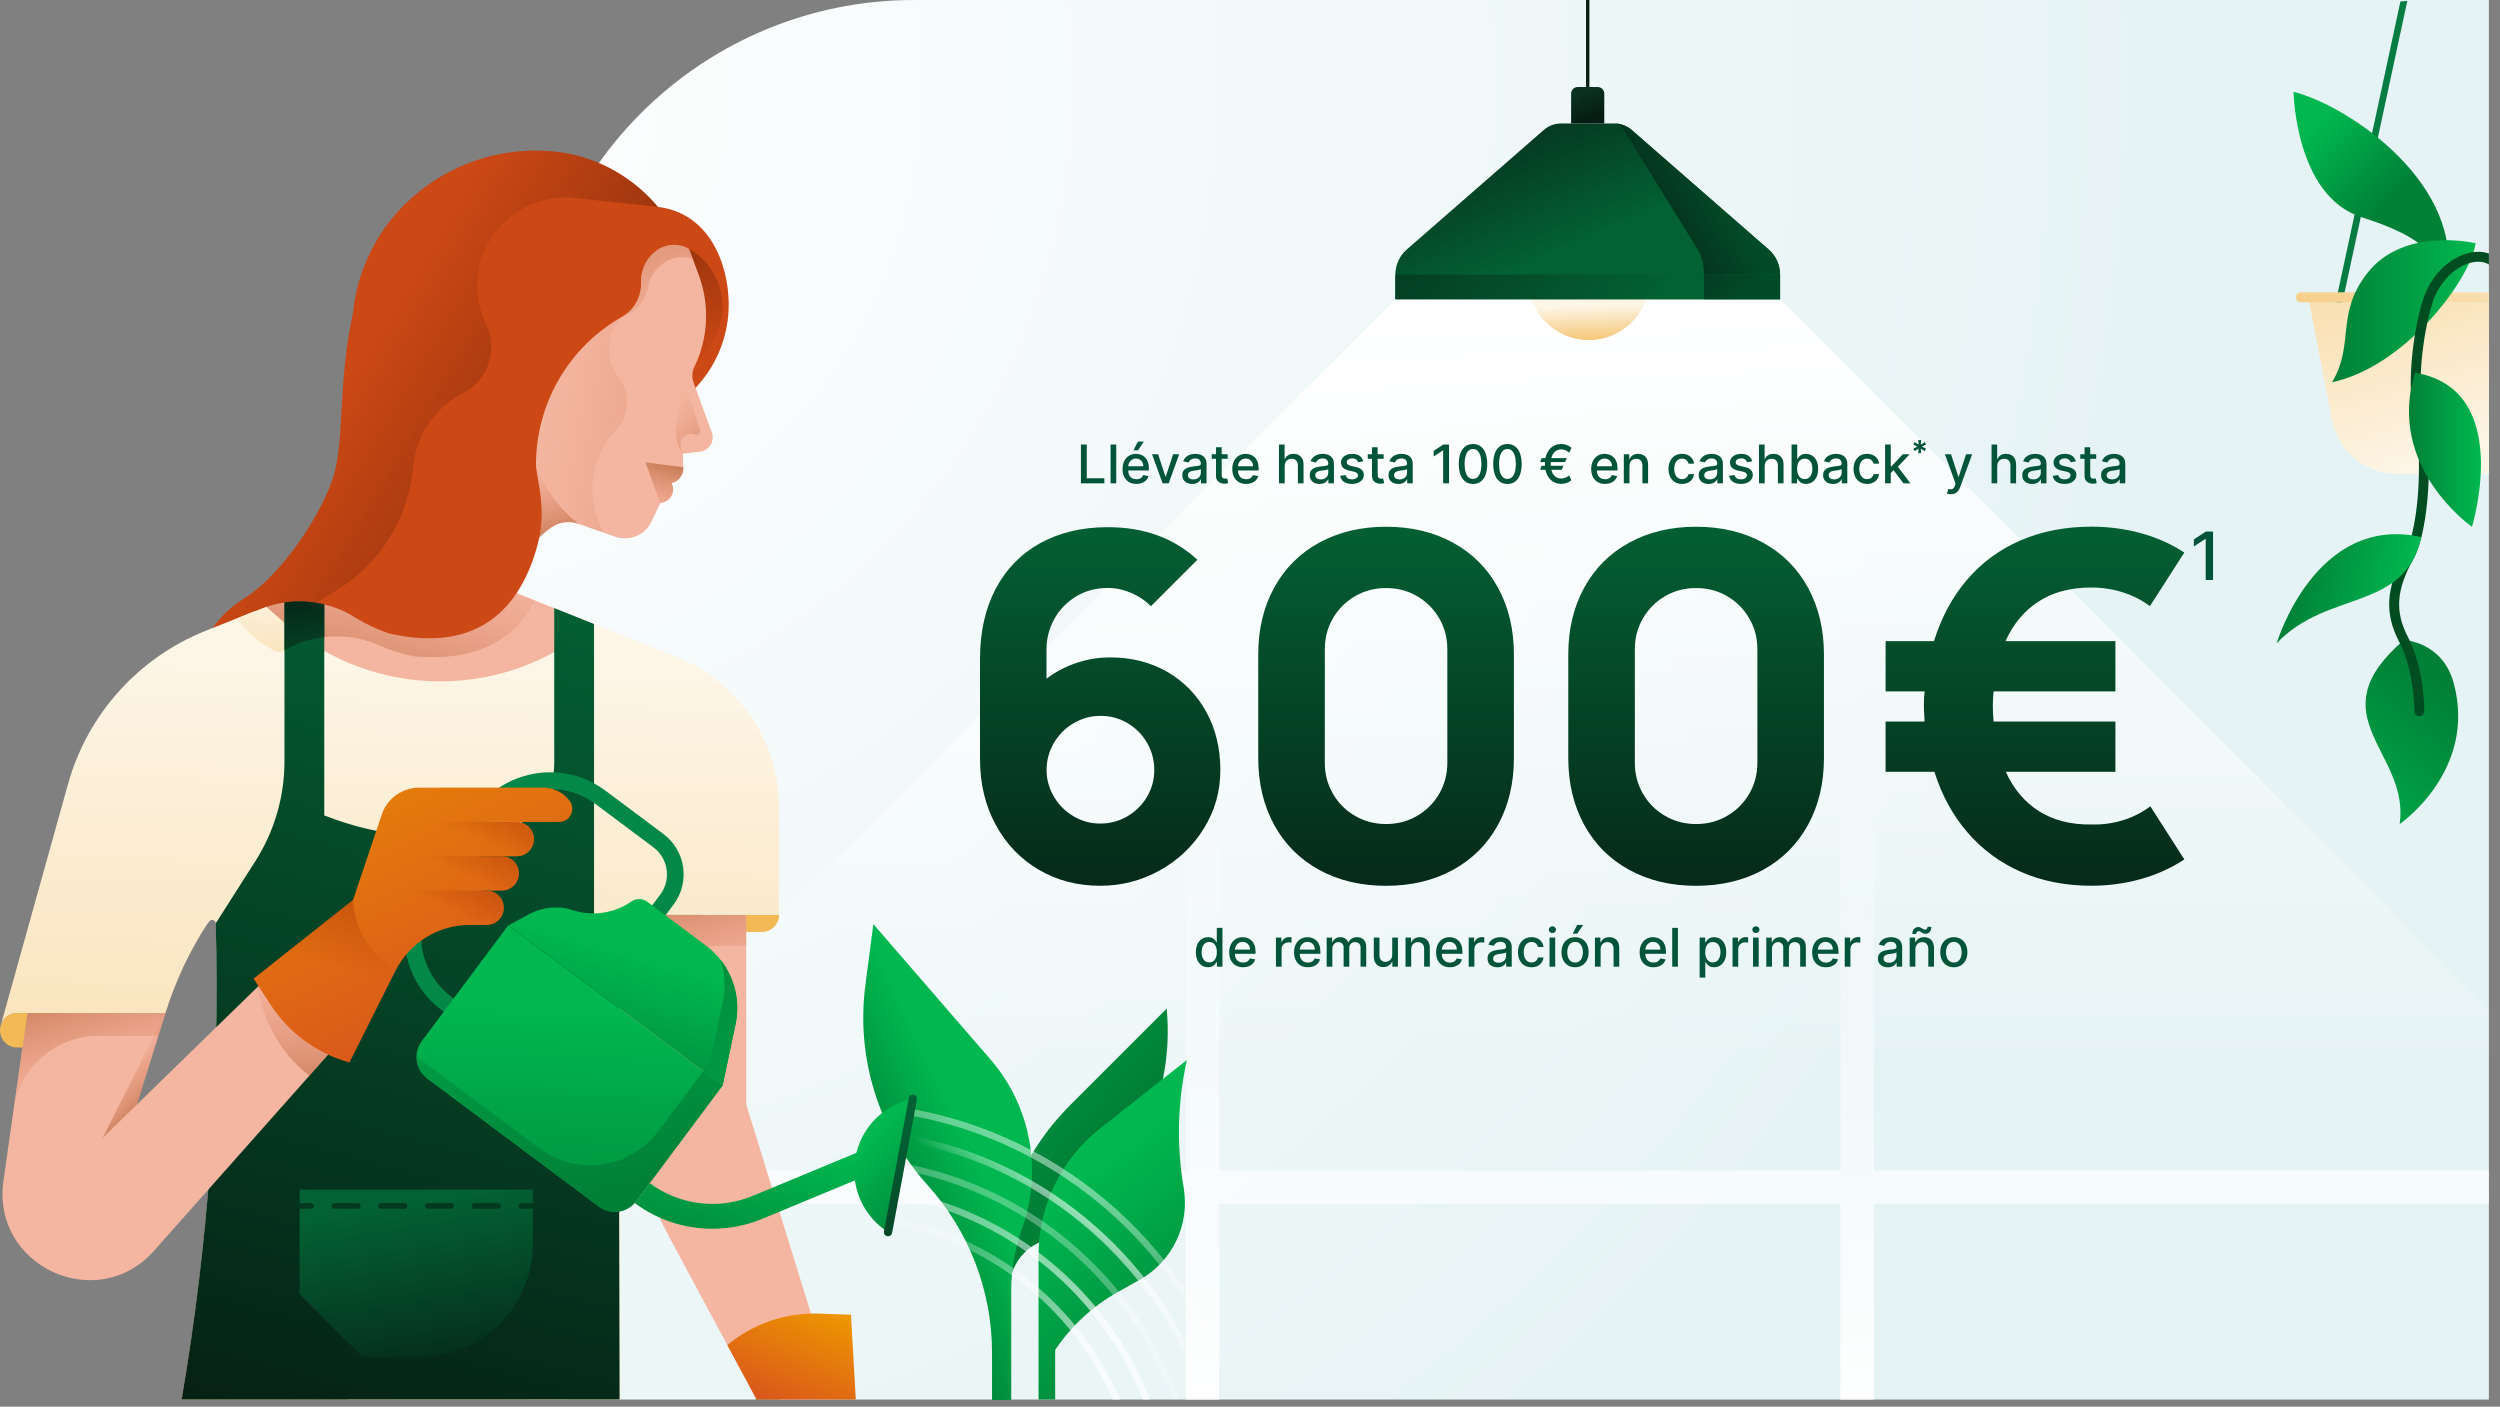 <svg width="750" height="422" viewBox="0 0 750 422" fill="none" xmlns="http://www.w3.org/2000/svg">
<rect x="0" y="0" width="750" height="422" fill="#808080" stroke="none"/>
<g clip-path="url(#clip0_401_16354)">
<path d="M746.672 419.86H104.512L160.082 96.22C169.622 40.63 217.822 0 274.212 0H746.662V419.86H746.672Z" fill="url(#paint0_radial_401_16354)"/>
<path d="M720.122 0.44L699.262 97.42C699.142 97.96 699.492 98.49 700.022 98.6C700.092 98.62 700.162 98.62 700.232 98.62C700.692 98.62 701.102 98.3 701.202 97.83L722.192 0.28C721.502 0.33 720.812 0.38 720.122 0.44Z" fill="#047C42"/>
<path d="M746.671 302.42L534.012 89.769H418.602L88.522 419.86H746.671V302.42Z" fill="url(#paint1_linear_401_16354)"/>
<path d="M562.181 214.95H659.191L649.141 204.9H562.171V117.93L552.121 107.88V204.89H365.781V142.57L355.731 152.62V204.9H303.451L293.401 214.95H355.721V351.07H169.381V338.98L159.331 349.03V351.08H157.281L159.331 361.13V419.87H169.381V361.13H355.721V419.87H365.771V361.13H552.111V419.87H562.161V361.13H746.651V351.08H562.161V214.96L562.181 214.95ZM552.131 351.07H365.791V214.95H552.131V351.07Z" fill="url(#paint2_linear_401_16354)"/>
<path d="M476.661 102.01C486.718 102.01 494.871 93.857 494.871 83.8C494.871 73.743 486.718 65.59 476.661 65.59C466.604 65.59 458.451 73.743 458.451 83.8C458.451 93.857 466.604 102.01 476.661 102.01Z" fill="url(#paint3_linear_401_16354)"/>
<path d="M476.661 102.01C486.718 102.01 494.871 93.857 494.871 83.8C494.871 73.743 486.718 65.59 476.661 65.59C466.604 65.59 458.451 73.743 458.451 83.8C458.451 93.857 466.604 102.01 476.661 102.01Z" fill="url(#paint4_linear_401_16354)"/>
<path d="M489.501 39C488.051 37.74 486.191 37.04 484.271 37.04H468.351C466.431 37.04 464.571 37.74 463.121 39L422.021 74.86C419.851 76.75 418.611 79.48 418.611 82.36V89.78H534.021V82.36C534.021 79.49 532.781 76.75 530.611 74.86L489.511 39H489.501Z" fill="url(#paint5_linear_401_16354)"/>
<path d="M481.282 37.04V28.09C481.282 26.99 480.392 26.1 479.292 26.1H473.322C472.222 26.1 471.332 26.99 471.332 28.09V37.04" fill="url(#paint6_linear_401_16354)"/>
<path d="M534.012 82.36H418.602V89.78H534.012V82.36Z" fill="url(#paint7_linear_401_16354)"/>
<path d="M534.021 82.36H511.191V89.78H534.021V82.36Z" fill="url(#paint8_linear_401_16354)"/>
<path d="M534.012 82.36C534.012 79.49 532.771 76.75 530.601 74.86L489.501 39C488.051 37.74 486.191 37.04 484.271 37.04C485.311 37.04 486.322 37.74 487.102 39L509.341 74.86C510.511 76.75 511.181 79.48 511.181 82.36H534.012Z" fill="url(#paint9_linear_401_16354)"/>
<path d="M298.281 419.86V386.62C298.281 365.93 306.501 346.1 321.121 331.47L350.001 302.59C352.791 331.82 337.381 359.77 311.181 373.02C306.131 375.58 302.941 380.76 302.941 386.42V419.86" fill="url(#paint10_linear_401_16354)"/>
<path d="M303.372 420V387.05C303.372 380.79 304.462 374.58 306.582 368.69C312.862 351.27 309.252 331.82 297.132 317.82L262.012 277.24L259.612 295.54C256.762 317.32 263.592 339.25 278.292 355.56C290.732 369.35 297.612 387.26 297.612 405.84V420.01" fill="url(#paint11_linear_401_16354)"/>
<path d="M329.962 338.6L356.062 318C353.252 330.59 352.932 343.61 355.102 356.32C356.992 367.39 351.712 378.45 341.912 383.94L335.322 387.63C327.742 391.88 321.332 397.84 316.552 404.98V419.85H311.562V414.22V376.55C311.562 361.74 318.342 347.76 329.962 338.58V338.6Z" fill="url(#paint12_linear_401_16354)"/>
<path d="M233.861 419.86H226.671V420H233.861V419.86Z" fill="url(#paint13_linear_401_16354)"/>
<path d="M216.781 281.65L182.201 241.69L179.211 264.55C177.041 281.1 179.361 297.72 185.641 312.8L216.781 281.66V281.65Z" fill="url(#paint14_linear_401_16354)"/>
<path d="M228.572 279.59C231.412 279.59 233.722 277.29 233.722 274.44H212.682L218.572 278.84L218.412 279.59H228.572Z" fill="#F3B954"/>
<path d="M105.941 93.65C101.151 115.43 103.591 132.8 99.712 143.95C95.832 155.1 84.442 172.56 73.162 179.57C58.181 188.88 56.272 207.19 56.272 207.19L120.191 173.56L125.971 87.82L105.931 93.65" fill="url(#paint15_linear_401_16354)"/>
<path d="M223.872 274.44V331.36L251.252 419.77H226.932L200.862 371.29C191.192 353.3 186.122 333.2 186.122 312.77V274.44H223.862H223.872Z" fill="#F4B6A0"/>
<path d="M223.872 283.74H216.682C203.372 283.74 191.352 291.69 186.132 303.93V274.43H223.872V283.73V283.74Z" fill="url(#paint16_linear_401_16354)"/>
<path d="M64.002 258.23C64.252 263.05 62.032 272.34 62.182 277.17C62.182 277.26 62.422 276.94 62.752 276.46C63.342 275.59 64.712 275.98 64.742 277.04C66.012 324.85 62.592 372.69 54.512 419.86H185.892V192.95H64.002V258.23Z" fill="url(#paint17_linear_401_16354)"/>
<path d="M8.211 303.94H5.411C3.061 303.83 0.851 305.34 0.191 307.71L0.681 305.97L1.251 303.94L2.001 301.24L2.321 300.08L20.411 235.22C26.241 214.3 41.501 197.31 61.671 189.25L107.531 170.93L82.051 254.26C66.891 267.45 55.681 284.59 49.681 303.78L49.631 303.93H8.211V303.94Z" fill="url(#paint18_linear_401_16354)"/>
<path d="M97.792 175.97C97.832 176.1 96.542 176.15 94.482 176.15L71.042 185.51C73.672 189.17 77.082 192.25 81.082 194.5L82.222 195.14C83.162 195.67 84.312 195.66 85.252 195.13C90.242 192.27 95.832 190.86 101.432 190.93L107.542 170.95L97.742 174.86C97.692 175.3 97.702 175.68 97.802 175.98L97.792 175.97Z" fill="url(#paint19_linear_401_16354)"/>
<path d="M212.671 274.44H233.711V242.34C233.711 222.44 221.591 204.54 203.101 197.16L178.301 187.26L170.791 192.85L166.271 182.46L137.441 170.95L185.921 274.46H212.671V274.44Z" fill="url(#paint20_linear_401_16354)"/>
<path d="M218.611 91.41C218.611 100.2 215.421 108.68 209.621 115.29L206.811 118.49L203.741 104.13L206.731 74.67L209.241 71.45L215.611 80.71L218.611 91.4V91.41Z" fill="url(#paint21_linear_401_16354)"/>
<path d="M208.311 110.01C207.591 111.49 207.511 113.2 208.071 114.75L213.541 129.73C214.501 132.37 212.741 135.21 209.951 135.52L204.851 136.09L204.981 140.17C205.141 142.41 199.101 143.18 196.921 143.7C198.101 145.94 201.491 149.95 199.061 150.66L198.051 150.96L195.451 156.48C193.541 160.53 188.891 162.48 184.661 161.01L171.131 154.94L125.991 148.93L132.181 133.96L136.081 104.26L189.781 64.92L206.751 74.68L209.651 82.52C212.971 91.48 212.491 101.41 208.331 110.02L208.311 110.01Z" fill="#F4B6A0"/>
<path d="M143.562 129.62C137.672 131.86 132.172 133.96 132.172 133.96C132.172 133.96 120.072 155.24 101.602 154.68C106.652 160.07 79.852 182 79.852 182L85.452 186.9C112.002 210.11 151.572 210.27 178.302 187.27L153.502 177.37L154.582 173.13C156.412 167.12 160.192 161.89 165.332 158.28C167.702 156.61 170.732 156.19 173.472 157.14L184.642 161.03C187.202 161.92 190.042 160.94 191.512 158.67L143.552 129.65L143.562 129.62Z" fill="#F4B6A0"/>
<path d="M154.591 173.11C156.421 167.1 160.201 161.87 165.341 158.26C167.711 156.59 170.741 156.17 173.481 157.12C162.701 148.57 157.091 135.07 158.641 121.4C159.301 115.57 161.801 110.09 165.771 105.77L180.561 89.69L158.491 87.82L136.051 104.26L132.151 133.96L129.821 137.84C129.521 138.34 123.541 146.91 123.231 147.4C126.991 154.14 132.411 159.81 138.971 163.87L143.231 166.5C144.561 167.32 145.341 168.78 145.291 170.34C145.121 175.7 148.151 177.65 153.501 177.35L154.581 173.11H154.591Z" fill="url(#paint22_linear_401_16354)"/>
<path d="M180.571 89.69L186.571 95.04L186.401 95.22C181.761 100.32 181.451 108.02 185.661 113.48C189.251 118.13 188.901 124.71 184.841 128.95C178.081 136 175.921 146.28 179.261 155.45L180.791 159.67L184.641 161.01L173.471 157.12C162.691 148.57 157.081 135.07 158.631 121.4C159.291 115.57 161.791 110.09 165.761 105.77L180.551 89.69H180.571Z" fill="url(#paint23_linear_401_16354)"/>
<path d="M201.472 144.95C203.652 144.43 205.142 142.4 204.982 140.17L193.502 141.86L198.042 150.96L199.052 150.66C201.482 149.95 202.642 147.19 201.462 144.95H201.472Z" fill="#F4B6A0"/>
<path d="M218.612 91.41C218.612 78.94 212.622 63.88 197.392 62.08C189.582 52.75 178.482 46.69 166.382 45.46C162.122 45.03 157.792 45.08 153.492 45.64C141.242 47.24 129.872 52.85 121.152 61.6C112.552 70.22 107.182 81.54 105.942 93.65L102.712 125.12C102.522 127.01 103.162 128.89 104.482 130.26C117.102 143.4 131.512 154.69 147.292 163.8L153.442 167.35L147.382 139.19C144.652 126.48 149.512 113.34 159.862 105.48L165.462 101.23L164.082 102.87C162.702 104.51 161.232 106.07 159.742 107.61C155.012 112.48 152.022 118.8 151.292 125.6C150.772 130.42 151.412 135.3 153.152 139.83L160.322 158.46L160.812 138.13C161.252 120.24 171.022 103.89 186.582 95.05C190.262 92.96 192.472 88.99 192.312 84.75C192.182 81.19 193.722 77.77 196.492 75.51C199.402 73.14 203.482 72.81 206.732 74.68L218.612 91.42V91.41Z" fill="url(#paint24_linear_401_16354)"/>
<path d="M207.881 77.781C205.521 76.85 202.831 76.93 200.471 78.111C197.281 79.71 195.031 82.721 194.391 86.221C193.631 90.391 190.621 93.79 186.571 95.04C190.251 92.951 192.461 88.981 192.301 84.74C192.171 81.18 193.711 77.76 196.481 75.501C199.391 73.13 203.471 72.8 206.721 74.671L207.871 77.77L207.881 77.781Z" fill="url(#paint25_linear_401_16354)"/>
<path d="M208.311 110.01L212.041 105.36C215.271 101.33 216.921 96.27 216.711 91.12C216.421 84.29 212.661 78.08 206.731 74.68L209.631 82.52C212.951 91.48 212.471 101.41 208.311 110.02V110.01Z" fill="url(#paint26_linear_401_16354)"/>
<path d="M204.852 136.09L204.292 134.47C203.402 131.88 205.952 129.44 208.502 130.44C209.432 130.81 210.372 129.92 210.062 128.97L205.122 114.06L196.312 111.2L204.022 121.49L202.932 126.96C202.302 130.14 202.992 133.44 204.852 136.1V136.09Z" fill="url(#paint27_linear_401_16354)"/>
<path d="M132.172 133.95C132.172 133.95 123.882 148.51 110.562 153.22C104.102 161.95 96.762 172.85 97.792 175.97C97.882 176.23 92.792 176.16 86.692 176.03C82.872 179.51 79.852 181.99 79.852 181.99L85.452 186.89C87.642 188.8 89.922 190.54 92.272 192.14C99.462 190.08 107.252 190.6 114.202 193.79C117.192 195.12 120.552 196.18 124.302 196.92C141.592 198.43 153.992 193 160.432 180.13L153.502 177.36L154.582 173.12C156.382 167.21 160.082 162.06 165.092 158.45C164.802 150.92 162.302 145.81 160.782 140.06L143.542 129.63C137.652 131.87 132.152 133.97 132.152 133.97L132.172 133.95Z" fill="url(#paint28_linear_401_16354)"/>
<path d="M201.471 144.95C203.651 144.43 205.141 142.4 204.981 140.17L193.651 138.73L198.051 150.96L199.061 150.66C201.491 149.95 202.651 147.19 201.471 144.95Z" fill="url(#paint29_linear_401_16354)"/>
<path d="M204.122 67.77L168.642 58.1L119.722 134.39C119.722 134.39 92.172 159.87 93.202 165.5C95.282 176.89 102.912 185.24 116.502 189.97C137.772 194.92 152.932 187.91 160.002 167.6C167.072 147.29 156.282 141.08 162.242 123.96C170.142 101.26 162.352 89.98 164.632 83.41C166.992 76.64 187.452 87.42 190.362 79.05C193.272 70.69 201.802 71.14 206.722 74.67L204.112 67.76L204.122 67.77Z" fill="url(#paint30_linear_401_16354)"/>
<path d="M178.211 274.11V187.21L166.271 182.44V229.12C166.271 238.99 159.331 247.59 149.641 249.47C132.201 252.84 114.031 251.23 97.281 244.63V175.01L85.341 179.78V228.4C85.341 239 82.321 249.38 76.621 258.32L64.721 277V277.02C65.991 324.83 62.571 372.67 54.491 419.84H185.871L185.561 296.44L178.191 274.1L178.211 274.11Z" fill="url(#paint31_linear_401_16354)"/>
<path d="M49.642 303.93L41.062 331.36L89.942 283.74L109.982 303.35L46.212 375.23C29.112 394.5 -2.598 379.83 1.032 354.32L4.092 332.77L8.192 303.92H49.622L49.642 303.93Z" fill="#F4B6A0"/>
<path d="M41.062 331.36L30.811 341.35L49.642 303.93L41.062 331.36Z" fill="url(#paint32_linear_401_16354)"/>
<path d="M4.102 332.79C5.902 320.16 16.712 310.78 29.472 310.78H47.502L49.642 303.94H8.212L4.112 332.79H4.102Z" fill="url(#paint33_linear_401_16354)"/>
<path d="M6.782 314.25H5.442C4.902 314.28 4.352 314.25 3.802 314.09C1.042 313.32 -0.578 310.46 0.192 307.7C0.852 305.32 3.072 303.8 5.432 303.92H8.242L6.772 314.25H6.782Z" fill="#F3B954"/>
<path d="M135.721 302.35L133.961 301.03C122.801 292.69 120.511 276.88 128.851 265.72L144.841 244.32C153.181 233.16 168.991 230.87 180.151 239.21L197.531 252.2C203.111 256.37 204.251 264.28 200.081 269.86L195.961 275.38" stroke="#048848" stroke-width="5" stroke-miterlimit="10"/>
<path d="M155.052 256.89H121.772L129.882 246.59H155.052C157.892 246.59 160.202 248.89 160.202 251.74C160.202 254.58 157.902 256.89 155.052 256.89Z" fill="url(#paint34_linear_401_16354)"/>
<path d="M150.532 267.18H117.252L125.362 256.88H150.532C153.372 256.88 155.682 259.18 155.682 262.03C155.682 264.87 153.382 267.18 150.532 267.18Z" fill="url(#paint35_linear_401_16354)"/>
<path d="M146.012 277.48H112.732L120.842 267.18H146.012C148.852 267.18 151.162 269.48 151.162 272.33C151.162 275.17 148.862 277.48 146.012 277.48Z" fill="url(#paint36_linear_401_16354)"/>
<path d="M167.712 246.59H123.402L131.512 236.29H162.922C166.032 236.29 168.962 237.74 170.862 240.2C172.862 242.81 171.002 246.58 167.712 246.58V246.59Z" fill="url(#paint37_linear_401_16354)"/>
<path d="M141.802 240.19L131.502 236.3H125.752C120.672 236.3 116.152 239.54 114.532 244.36L105.902 270.01L76.082 293.59L81.192 301.48C86.682 309.94 95.092 316.08 104.832 318.73L118.642 291.23C122.872 282.81 131.482 277.49 140.912 277.49H146.012L141.802 240.19Z" fill="url(#paint38_linear_401_16354)"/>
<path d="M155.052 256.89H121.772L129.882 246.59H155.052C157.892 246.59 160.202 248.89 160.202 251.74C160.202 254.58 157.902 256.89 155.052 256.89Z" fill="url(#paint39_linear_401_16354)"/>
<path d="M150.532 267.18H117.252L125.362 256.88H150.532C153.372 256.88 155.682 259.18 155.682 262.03C155.682 264.87 153.382 267.18 150.532 267.18Z" fill="url(#paint40_linear_401_16354)"/>
<path d="M146.012 277.48H112.732L120.842 267.18H146.012C148.852 267.18 151.162 269.48 151.162 272.33C151.162 275.17 148.862 277.48 146.012 277.48Z" fill="url(#paint41_linear_401_16354)"/>
<path d="M106.942 185.46C98.332 179.93 87.582 178.9 78.082 182.69L76.462 183.34V179.26L97.822 164.61L115.562 175.78L106.932 185.46H106.942Z" fill="url(#paint42_linear_401_16354)"/>
<path d="M255.291 394.43L245.901 394.08C235.821 393.71 225.961 397.07 218.201 403.51L224.031 414.36L226.981 419.85H256.741L255.291 394.43Z" fill="url(#paint43_linear_401_16354)"/>
<path d="M81.202 301.47L77.542 295.83L76.962 296.4L78.872 302.56C81.362 310.58 86.252 317.6 92.812 322.72L98.432 316.39C91.432 313.16 85.442 308.02 81.202 301.48V301.47Z" fill="url(#paint44_linear_401_16354)"/>
<path d="M76.082 293.58L81.192 301.47C86.682 309.93 95.092 316.07 104.832 318.72L118.642 291.22L115.802 289C109.912 284.4 106.302 277.47 105.902 270.01L76.082 293.59V293.58Z" fill="url(#paint45_linear_401_16354)"/>
<path d="M152.479 277.626L216.763 325.664L190.849 360.341C188.197 363.89 183.158 364.619 179.61 361.967L128.183 323.537C124.634 320.885 123.905 315.846 126.557 312.297L152.471 277.62L152.479 277.626Z" fill="url(#paint46_linear_401_16354)"/>
<path d="M213.742 368.63C205.462 368.63 197.232 366 190.432 360.92L194.902 354.94C203.732 361.54 215.552 363.02 225.732 358.79L261.442 343.98L264.302 350.87L228.592 365.68C223.832 367.66 218.782 368.62 213.752 368.62L213.742 368.63Z" fill="url(#paint47_linear_401_16354)"/>
<path d="M273.871 329.62C271.061 330.19 268.321 331.31 265.811 333.03C260.811 336.46 257.681 341.58 256.651 347.1C255.621 352.62 256.701 358.53 260.121 363.53C261.841 366.04 263.991 368.08 266.411 369.62L273.871 329.61V329.62Z" fill="url(#paint48_linear_401_16354)"/>
<path d="M211.821 283.711L194.131 270.491C194.131 270.491 194.111 270.481 194.101 270.471C192.711 269.441 190.811 269.471 189.391 270.461C186.151 272.701 182.221 274.021 177.981 274.021C175.781 274.021 173.671 273.661 171.691 273.011C167.351 271.581 162.591 272.171 158.571 274.341L152.491 277.631L216.781 325.671L220.681 307.211C222.561 298.321 219.101 289.151 211.831 283.721L211.821 283.711Z" fill="url(#paint49_linear_401_16354)"/>
<path d="M166.382 45.46C162.122 45.03 157.792 45.08 153.492 45.64C141.242 47.24 129.872 52.85 121.152 61.6C112.552 70.22 107.182 81.54 105.942 93.65C101.152 115.43 103.592 132.8 99.712 143.95C95.832 155.1 84.442 172.56 73.162 179.57C69.252 182 66.252 185.04 63.922 188.21L78.082 182.7C83.462 180.55 89.242 179.95 94.812 180.84L100.602 177.35C113.902 169.34 122.582 155.47 123.972 140.01C124.822 130.56 130.472 122.21 138.932 117.91C146.452 114.09 149.522 104.95 145.842 97.37C140.832 87.07 143.002 74.71 151.222 66.73C156.882 61.23 164.702 58.54 172.552 59.39L197.392 62.08C189.582 52.75 178.482 46.69 166.382 45.46Z" fill="url(#paint50_linear_401_16354)"/>
<path d="M268.851 357.069L268.491 359.029C302.461 365.049 330.471 388.539 342.851 419.859H344.981C332.501 387.549 303.761 363.269 268.851 357.069Z" fill="url(#paint51_linear_401_16354)"/>
<path d="M267.332 365.229L266.972 367.189C296.992 372.489 321.932 392.689 333.852 419.859H336.022C323.982 391.689 298.302 370.709 267.342 365.239L267.332 365.229Z" fill="url(#paint52_linear_401_16354)"/>
<path d="M271.942 340.51L271.582 342.47C313.502 349.96 347.642 380.16 360.762 419.86H362.852C349.662 379.17 314.802 348.17 271.952 340.51H271.942Z" fill="url(#paint53_linear_401_16354)"/>
<path d="M270.372 348.92L270.012 350.88C307.902 357.63 338.942 384.41 351.712 419.86H353.822C340.962 383.42 309.202 355.84 270.382 348.92H270.372Z" fill="url(#paint54_linear_401_16354)"/>
<path d="M273.402 332.68L273.042 334.64C318.702 342.82 355.732 376.21 369.122 419.86H371.202C357.752 375.22 320.002 341.03 273.412 332.68H273.402Z" fill="url(#paint55_linear_401_16354)"/>
<path d="M266.411 370.87C266.331 370.87 266.261 370.87 266.181 370.85C265.511 370.72 265.061 370.08 265.191 369.4L272.651 329.39C272.781 328.72 273.421 328.27 274.101 328.4C274.771 328.53 275.221 329.17 275.091 329.85L267.631 369.86C267.521 370.46 267.001 370.88 266.411 370.88V370.87Z" fill="url(#paint56_linear_401_16354)"/>
<path d="M89.882 356.89V388.2L108.722 407.04H125.982C134.962 407.04 143.572 403.47 149.922 397.12C156.272 390.77 159.842 382.16 159.842 373.18V356.89H89.892H89.882Z" fill="url(#paint57_linear_401_16354)"/>
<path d="M156.391 362.65H159.841C160.321 362.65 160.701 362.26 160.701 361.79C160.701 361.31 160.311 360.93 159.841 360.93H156.391C155.911 360.93 155.531 361.32 155.531 361.79C155.531 362.26 155.921 362.65 156.391 362.65Z" fill="#02391E"/>
<path d="M99.472 361.79C99.472 361.31 99.862 360.93 100.332 360.93H107.342C107.822 360.93 108.202 361.32 108.202 361.79C108.202 362.26 107.812 362.65 107.342 362.65H100.332C99.852 362.65 99.472 362.26 99.472 361.79ZM113.482 361.79C113.482 361.31 113.872 360.93 114.342 360.93H121.352C121.832 360.93 122.212 361.32 122.212 361.79C122.212 362.27 121.822 362.65 121.352 362.65H114.342C113.862 362.65 113.482 362.26 113.482 361.79ZM127.492 361.79C127.492 361.31 127.882 360.93 128.352 360.93H135.362C135.842 360.93 136.222 361.32 136.222 361.79C136.222 362.26 135.832 362.65 135.362 362.65H128.352C127.872 362.65 127.492 362.26 127.492 361.79ZM141.502 361.79C141.502 361.31 141.892 360.93 142.362 360.93H149.372C149.852 360.93 150.232 361.32 150.232 361.79C150.232 362.27 149.842 362.65 149.372 362.65H142.362C141.882 362.65 141.502 362.26 141.502 361.79Z" fill="#02391E"/>
<path d="M89.882 362.65H93.332C93.811 362.65 94.192 362.26 94.192 361.79C94.192 361.32 93.802 360.93 93.332 360.93H89.882C89.401 360.93 89.022 361.32 89.022 361.79C89.022 362.27 89.412 362.65 89.882 362.65Z" fill="#02391E"/>
<path d="M216.772 325.66L210.972 321.33L197.552 339.28C189.092 350.6 173.072 352.91 161.752 344.46L124.972 316.98C124.932 319.47 126.042 321.93 128.182 323.54L179.612 361.97C183.162 364.62 188.192 363.9 190.842 360.35L216.752 325.67L216.772 325.66Z" fill="url(#paint58_linear_401_16354)"/>
<path d="M216.131 287.92C217.441 291.8 217.751 296.03 216.871 300.21L212.971 318.67L210.981 321.34L216.781 325.67L220.681 307.21C222.131 300.33 220.381 293.28 216.131 287.92Z" fill="url(#paint59_linear_401_16354)"/>
<path d="M85.352 180.75V195.06C89.082 192.94 93.142 191.63 97.292 191.14V181.34C93.392 180.39 89.342 180.18 85.352 180.75Z" fill="url(#paint60_linear_401_16354)"/>
<path d="M733.862 85.16C739.912 55.78 705.052 31.85 688.062 27.54C688.062 27.54 688.532 58.8 708.482 65.16C728.432 71.53 731.932 77.42 730.582 85.27L731.842 89.76L733.862 85.15V85.16Z" fill="url(#paint61_linear_401_16354)"/>
<path d="M755.561 142.14H719.141C709.611 142.14 701.411 135.38 699.601 126.02L692.771 90.66H781.931L775.101 126.02C773.291 135.38 765.101 142.14 755.561 142.14Z" fill="url(#paint62_linear_401_16354)"/>
<path d="M784.422 87.68H690.282C689.459 87.68 688.792 88.347 688.792 89.17C688.792 89.993 689.459 90.66 690.282 90.66H784.422C785.245 90.66 785.912 89.993 785.912 89.17C785.912 88.347 785.245 87.68 784.422 87.68Z" fill="url(#paint63_linear_401_16354)"/>
<path d="M699.622 114.67C721.312 110.07 740.922 84.33 742.682 72.99C742.682 72.99 721.112 67.74 710.062 82.1C700.642 94.34 706.422 103.27 699.632 114.66" fill="url(#paint64_linear_401_16354)"/>
<path d="M719.902 247.21C723.032 225.49 694.492 214.96 721.162 192.01C721.162 192.01 732.742 192.43 736.122 204.96C743.192 231.25 719.912 247.22 719.912 247.22L719.902 247.21Z" fill="url(#paint65_linear_401_16354)"/>
<path d="M750.062 87.68C750.062 82.36 748.102 79.13 744.552 78.6C739.452 77.83 732.242 82.67 729.652 91.1C726.682 100.76 724.922 116.55 727.252 125.21C729.752 134.51 729.102 158.56 723.992 167.75C718.842 177 718.412 183.61 722.472 191.3C727.292 200.43 727.302 212.86 727.302 213.39C727.302 214.21 726.632 214.88 725.812 214.88C724.992 214.88 724.322 214.21 724.322 213.38C724.322 213.26 724.302 201.15 719.832 192.69C715.292 184.08 715.732 176.43 721.382 166.29C726.102 157.81 726.702 134.63 724.372 125.98C721.902 116.81 723.702 100.27 726.792 90.22C729.932 80 738.682 74.69 744.992 75.64C750.032 76.4 753.042 80.89 753.042 87.67H750.062V87.68Z" fill="#004D21"/>
<path d="M724.502 111.82C715.742 140.08 741.592 158.04 741.592 158.04C741.592 158.04 754.302 116.73 724.502 111.82Z" fill="url(#paint66_linear_401_16354)"/>
<path d="M726.392 161.12C721.392 183.57 698.262 176.85 683.002 192.98C683.002 192.98 694.592 154.04 726.392 161.12Z" fill="url(#paint67_linear_401_16354)"/>
<path d="M476.312 0V26.1" stroke="#061D13" stroke-miterlimit="10"/>
<path d="M350.202 201.57C355.202 204.47 359.102 208.48 361.902 213.6C364.702 218.72 366.102 224.52 366.102 230.98C366.102 237.44 364.462 243.19 361.182 248.5C357.902 253.81 353.502 258.02 347.972 261.1C342.442 264.18 336.472 265.73 330.052 265.73C323.252 265.73 317.112 264.13 311.632 260.92C306.152 257.71 301.842 253.21 298.702 247.42C295.562 241.63 294.002 235.04 294.002 227.67V197.65C294.002 189.61 295.572 182.61 298.702 176.65C301.842 170.69 306.302 166.12 312.092 162.93C317.882 159.75 324.632 158.15 332.342 158.15C343.212 158.15 352.162 161.41 359.202 167.92L345.272 181.85C343.552 180.13 341.552 178.79 339.272 177.83C337.002 176.87 334.692 176.39 332.342 176.39C328.752 176.39 325.552 177.25 322.752 178.98C319.952 180.71 317.782 182.97 316.252 185.77C314.722 188.57 313.952 191.58 313.952 194.78V203.61C316.682 201.55 319.682 199.97 322.962 198.87C326.242 197.77 329.602 197.22 333.052 197.22C339.462 197.22 345.172 198.67 350.182 201.56L350.202 201.57ZM338.172 244.91C340.662 243.47 342.632 241.52 344.092 239.06C345.552 236.59 346.282 233.9 346.282 230.98C346.282 228.06 345.562 225.36 344.132 222.87C342.692 220.38 340.742 218.41 338.282 216.95C335.812 215.49 333.122 214.76 330.202 214.76C327.282 214.76 324.572 215.49 322.092 216.95C319.602 218.41 317.632 220.39 316.172 222.87C314.712 225.36 313.982 228.07 313.982 230.98C313.982 233.89 314.702 236.45 316.132 238.92C317.572 241.39 319.522 243.36 321.982 244.84C324.452 246.32 327.142 247.07 330.062 247.07C332.982 247.07 335.682 246.35 338.172 244.92V244.91Z" fill="url(#paint68_linear_401_16354)"/>
<path d="M395.752 260.96C389.932 257.78 385.432 253.28 382.252 247.46C379.072 241.64 377.472 234.95 377.472 227.39V196.37C377.472 188.81 379.062 182.12 382.252 176.3C385.432 170.48 389.932 165.98 395.752 162.8C401.572 159.62 408.262 158.02 415.822 158.02C423.382 158.02 430.072 159.61 435.892 162.8C441.712 165.98 446.212 170.48 449.392 176.3C452.572 182.12 454.172 188.81 454.172 196.37V227.39C454.172 234.95 452.582 241.64 449.392 247.46C446.212 253.28 441.712 257.78 435.892 260.96C430.072 264.14 423.382 265.74 415.822 265.74C408.262 265.74 401.572 264.15 395.752 260.96ZM425.122 244.77C427.922 243.14 430.132 240.93 431.762 238.13C433.392 235.33 434.202 232.23 434.202 228.83V194.79C434.202 191.39 433.392 188.29 431.762 185.49C430.132 182.69 427.922 180.48 425.122 178.85C422.322 177.22 419.222 176.41 415.822 176.41C412.422 176.41 409.322 177.22 406.522 178.85C403.722 180.48 401.502 182.69 399.882 185.49C398.252 188.29 397.442 191.39 397.442 194.79V228.83C397.442 232.23 398.252 235.33 399.882 238.13C401.512 240.93 403.722 243.15 406.522 244.77C409.322 246.4 412.422 247.21 415.822 247.21C419.222 247.21 422.322 246.4 425.122 244.77Z" fill="url(#paint69_linear_401_16354)"/>
<path d="M488.762 260.96C482.942 257.78 478.442 253.28 475.262 247.46C472.082 241.64 470.482 234.95 470.482 227.39V196.37C470.482 188.81 472.072 182.12 475.262 176.3C478.442 170.48 482.942 165.98 488.762 162.8C494.582 159.62 501.272 158.02 508.832 158.02C516.392 158.02 523.082 159.61 528.902 162.8C534.722 165.98 539.222 170.48 542.402 176.3C545.582 182.12 547.182 188.81 547.182 196.37V227.39C547.182 234.95 545.592 241.64 542.402 247.46C539.222 253.28 534.722 257.78 528.902 260.96C523.082 264.14 516.392 265.74 508.832 265.74C501.272 265.74 494.582 264.15 488.762 260.96ZM518.132 244.77C520.932 243.14 523.142 240.93 524.772 238.13C526.402 235.33 527.212 232.23 527.212 228.83V194.79C527.212 191.39 526.402 188.29 524.772 185.49C523.142 182.69 520.932 180.48 518.132 178.85C515.332 177.22 512.232 176.41 508.832 176.41C505.432 176.41 502.332 177.22 499.532 178.85C496.732 180.48 494.512 182.69 492.892 185.49C491.262 188.29 490.452 191.39 490.452 194.79V228.83C490.452 232.23 491.262 235.33 492.892 238.13C494.522 240.93 496.732 243.15 499.532 244.77C502.332 246.4 505.432 247.21 508.832 247.21C512.232 247.21 515.332 246.4 518.132 244.77Z" fill="url(#paint70_linear_401_16354)"/>
<path d="M636.812 246.09C639.852 245.16 642.612 243.76 645.102 241.89L655.302 257.83C651.282 260.46 646.892 262.44 642.122 263.75C637.362 265.07 632.462 265.72 627.432 265.72C619.632 265.72 612.582 264.33 606.282 261.56C599.982 258.78 594.632 254.83 590.232 249.71C585.822 244.59 582.522 238.53 580.322 231.54H565.672V216.46H577.372L577.302 214.95C577.202 213.61 577.162 212.58 577.162 211.86C577.162 210.33 577.232 208.84 577.382 207.41H565.682V192.33H580.192C582.392 185.25 585.682 179.13 590.062 173.98C594.442 168.83 599.802 164.88 606.152 162.13C612.492 159.38 619.592 158 627.442 158C632.562 158 637.492 158.65 642.232 159.94C646.972 161.23 651.332 163.17 655.302 165.76L644.962 181.85C642.572 180.03 639.852 178.64 636.812 177.69C633.772 176.73 630.642 176.25 627.442 176.25C621.172 176.25 615.882 177.65 611.572 180.45C607.262 183.25 603.962 187.21 601.662 192.33H634.622V207.41H598.072C597.932 208.85 597.852 210.33 597.852 211.86C597.852 213.39 597.922 214.92 598.072 216.46H634.622V231.54H601.732C604.082 236.71 607.412 240.66 611.752 243.39C616.082 246.12 621.312 247.44 627.442 247.34C630.652 247.44 633.772 247.02 636.812 246.08V246.09Z" fill="url(#paint71_linear_401_16354)"/>
<path d="M663.918 159.455V174H661.716V161.656H661.631L658.151 163.929V161.827L661.78 159.455H663.918Z" fill="#005438"/>
<path d="M324.278 145V133.364H326.034V143.489H331.307V145H324.278ZM334.872 133.364V145H333.173V133.364H334.872ZM340.919 145.176C340.059 145.176 339.319 144.992 338.697 144.625C338.08 144.254 337.603 143.733 337.266 143.062C336.932 142.388 336.766 141.598 336.766 140.693C336.766 139.799 336.932 139.011 337.266 138.33C337.603 137.648 338.072 137.116 338.675 136.733C339.281 136.35 339.989 136.159 340.8 136.159C341.292 136.159 341.769 136.241 342.232 136.403C342.694 136.566 343.108 136.822 343.476 137.17C343.843 137.519 344.133 137.972 344.345 138.528C344.557 139.081 344.663 139.754 344.663 140.545V141.148H337.726V139.875H342.999C342.999 139.428 342.908 139.032 342.726 138.688C342.544 138.339 342.288 138.064 341.959 137.864C341.633 137.663 341.25 137.562 340.811 137.562C340.334 137.562 339.917 137.68 339.561 137.915C339.209 138.146 338.936 138.449 338.743 138.824C338.554 139.195 338.459 139.598 338.459 140.034V141.028C338.459 141.612 338.561 142.108 338.766 142.517C338.974 142.926 339.264 143.239 339.635 143.455C340.006 143.667 340.44 143.773 340.936 143.773C341.258 143.773 341.552 143.727 341.817 143.636C342.082 143.542 342.311 143.402 342.504 143.216C342.697 143.03 342.845 142.801 342.947 142.528L344.555 142.818C344.427 143.292 344.196 143.706 343.862 144.062C343.533 144.415 343.118 144.689 342.618 144.886C342.122 145.08 341.555 145.176 340.919 145.176ZM340.033 135.108L341.362 132.489H343.152L341.391 135.108H340.033ZM353.764 136.273L350.599 145H348.781L345.611 136.273H347.435L349.645 142.989H349.736L351.94 136.273H353.764ZM357.651 145.193C357.098 145.193 356.598 145.091 356.151 144.886C355.704 144.678 355.349 144.377 355.088 143.983C354.83 143.589 354.702 143.106 354.702 142.534C354.702 142.042 354.796 141.636 354.986 141.318C355.175 141 355.431 140.748 355.753 140.562C356.075 140.377 356.435 140.237 356.832 140.142C357.23 140.047 357.635 139.975 358.048 139.926C358.571 139.866 358.995 139.816 359.321 139.778C359.647 139.737 359.884 139.67 360.031 139.58C360.179 139.489 360.253 139.341 360.253 139.136V139.097C360.253 138.6 360.113 138.216 359.832 137.943C359.556 137.67 359.143 137.534 358.594 137.534C358.022 137.534 357.571 137.661 357.241 137.915C356.916 138.165 356.69 138.443 356.565 138.75L354.969 138.386C355.158 137.856 355.435 137.428 355.798 137.102C356.166 136.773 356.588 136.534 357.065 136.386C357.543 136.235 358.045 136.159 358.571 136.159C358.92 136.159 359.289 136.201 359.679 136.284C360.073 136.364 360.44 136.511 360.781 136.727C361.126 136.943 361.408 137.252 361.628 137.653C361.848 138.051 361.957 138.568 361.957 139.205V145H360.298V143.807H360.23C360.12 144.027 359.955 144.242 359.736 144.455C359.516 144.667 359.234 144.843 358.889 144.983C358.545 145.123 358.132 145.193 357.651 145.193ZM358.02 143.83C358.49 143.83 358.891 143.737 359.224 143.551C359.562 143.366 359.817 143.123 359.991 142.824C360.17 142.521 360.259 142.197 360.259 141.852V140.727C360.198 140.788 360.08 140.845 359.906 140.898C359.736 140.947 359.541 140.991 359.321 141.028C359.101 141.062 358.887 141.095 358.679 141.125C358.471 141.152 358.296 141.174 358.156 141.193C357.827 141.235 357.526 141.305 357.253 141.403C356.984 141.502 356.768 141.644 356.605 141.83C356.446 142.011 356.366 142.254 356.366 142.557C356.366 142.977 356.522 143.295 356.832 143.511C357.143 143.723 357.539 143.83 358.02 143.83ZM368.294 136.273V137.636H363.527V136.273H368.294ZM364.805 134.182H366.504V142.438C366.504 142.767 366.554 143.015 366.652 143.182C366.75 143.345 366.877 143.456 367.033 143.517C367.192 143.574 367.364 143.602 367.55 143.602C367.686 143.602 367.805 143.593 367.908 143.574C368.01 143.555 368.089 143.54 368.146 143.528L368.453 144.932C368.355 144.97 368.214 145.008 368.033 145.045C367.851 145.087 367.624 145.11 367.351 145.114C366.904 145.121 366.487 145.042 366.101 144.875C365.714 144.708 365.402 144.451 365.163 144.102C364.925 143.754 364.805 143.316 364.805 142.79V134.182ZM373.841 145.176C372.981 145.176 372.241 144.992 371.619 144.625C371.002 144.254 370.525 143.733 370.188 143.062C369.854 142.388 369.688 141.598 369.688 140.693C369.688 139.799 369.854 139.011 370.188 138.33C370.525 137.648 370.994 137.116 371.597 136.733C372.203 136.35 372.911 136.159 373.722 136.159C374.214 136.159 374.691 136.241 375.153 136.403C375.616 136.566 376.03 136.822 376.398 137.17C376.765 137.519 377.055 137.972 377.267 138.528C377.479 139.081 377.585 139.754 377.585 140.545V141.148H370.648V139.875H375.92C375.92 139.428 375.83 139.032 375.648 138.688C375.466 138.339 375.21 138.064 374.881 137.864C374.555 137.663 374.172 137.562 373.733 137.562C373.256 137.562 372.839 137.68 372.483 137.915C372.131 138.146 371.858 138.449 371.665 138.824C371.475 139.195 371.381 139.598 371.381 140.034V141.028C371.381 141.612 371.483 142.108 371.688 142.517C371.896 142.926 372.186 143.239 372.557 143.455C372.928 143.667 373.362 143.773 373.858 143.773C374.18 143.773 374.473 143.727 374.739 143.636C375.004 143.542 375.233 143.402 375.426 143.216C375.619 143.03 375.767 142.801 375.869 142.528L377.477 142.818C377.348 143.292 377.117 143.706 376.784 144.062C376.455 144.415 376.04 144.689 375.54 144.886C375.044 145.08 374.477 145.176 373.841 145.176ZM385.403 139.818V145H383.705V133.364H385.381V137.693H385.489C385.693 137.223 386.006 136.85 386.426 136.574C386.847 136.297 387.396 136.159 388.074 136.159C388.672 136.159 389.195 136.282 389.642 136.528C390.093 136.775 390.441 137.142 390.688 137.631C390.938 138.116 391.062 138.722 391.062 139.449V145H389.364V139.653C389.364 139.013 389.199 138.517 388.869 138.165C388.54 137.809 388.081 137.631 387.494 137.631C387.093 137.631 386.733 137.716 386.415 137.886C386.1 138.057 385.852 138.307 385.67 138.636C385.492 138.962 385.403 139.356 385.403 139.818ZM395.869 145.193C395.316 145.193 394.816 145.091 394.369 144.886C393.922 144.678 393.568 144.377 393.307 143.983C393.049 143.589 392.92 143.106 392.92 142.534C392.92 142.042 393.015 141.636 393.205 141.318C393.394 141 393.65 140.748 393.972 140.562C394.294 140.377 394.653 140.237 395.051 140.142C395.449 140.047 395.854 139.975 396.267 139.926C396.79 139.866 397.214 139.816 397.54 139.778C397.866 139.737 398.102 139.67 398.25 139.58C398.398 139.489 398.472 139.341 398.472 139.136V139.097C398.472 138.6 398.331 138.216 398.051 137.943C397.775 137.67 397.362 137.534 396.812 137.534C396.241 137.534 395.79 137.661 395.46 137.915C395.134 138.165 394.909 138.443 394.784 138.75L393.188 138.386C393.377 137.856 393.653 137.428 394.017 137.102C394.384 136.773 394.807 136.534 395.284 136.386C395.761 136.235 396.263 136.159 396.79 136.159C397.138 136.159 397.508 136.201 397.898 136.284C398.292 136.364 398.659 136.511 399 136.727C399.345 136.943 399.627 137.252 399.847 137.653C400.066 138.051 400.176 138.568 400.176 139.205V145H398.517V143.807H398.449C398.339 144.027 398.174 144.242 397.955 144.455C397.735 144.667 397.453 144.843 397.108 144.983C396.763 145.123 396.35 145.193 395.869 145.193ZM396.239 143.83C396.708 143.83 397.11 143.737 397.443 143.551C397.78 143.366 398.036 143.123 398.21 142.824C398.388 142.521 398.477 142.197 398.477 141.852V140.727C398.417 140.788 398.299 140.845 398.125 140.898C397.955 140.947 397.759 140.991 397.54 141.028C397.32 141.062 397.106 141.095 396.898 141.125C396.689 141.152 396.515 141.174 396.375 141.193C396.045 141.235 395.744 141.305 395.472 141.403C395.203 141.502 394.987 141.644 394.824 141.83C394.665 142.011 394.585 142.254 394.585 142.557C394.585 142.977 394.741 143.295 395.051 143.511C395.362 143.723 395.758 143.83 396.239 143.83ZM408.979 138.403L407.439 138.676C407.375 138.479 407.272 138.292 407.132 138.114C406.996 137.936 406.81 137.79 406.575 137.676C406.34 137.562 406.047 137.506 405.695 137.506C405.214 137.506 404.812 137.614 404.49 137.83C404.168 138.042 404.007 138.316 404.007 138.653C404.007 138.945 404.115 139.18 404.331 139.358C404.547 139.536 404.895 139.682 405.376 139.795L406.763 140.114C407.566 140.299 408.164 140.585 408.558 140.972C408.952 141.358 409.149 141.86 409.149 142.477C409.149 143 408.998 143.466 408.695 143.875C408.395 144.28 407.977 144.598 407.439 144.83C406.905 145.061 406.286 145.176 405.581 145.176C404.604 145.176 403.806 144.968 403.189 144.551C402.571 144.131 402.193 143.534 402.053 142.761L403.695 142.511C403.797 142.939 404.007 143.263 404.325 143.483C404.643 143.699 405.058 143.807 405.57 143.807C406.126 143.807 406.571 143.691 406.905 143.46C407.238 143.225 407.405 142.939 407.405 142.602C407.405 142.33 407.303 142.1 407.098 141.915C406.897 141.729 406.589 141.589 406.172 141.494L404.695 141.17C403.88 140.985 403.278 140.689 402.888 140.284C402.501 139.879 402.308 139.366 402.308 138.744C402.308 138.229 402.452 137.778 402.74 137.392C403.028 137.006 403.426 136.705 403.933 136.489C404.441 136.269 405.022 136.159 405.678 136.159C406.621 136.159 407.363 136.364 407.905 136.773C408.446 137.178 408.804 137.722 408.979 138.403ZM415.091 136.273V137.636H410.324V136.273H415.091ZM411.602 134.182H413.301V142.438C413.301 142.767 413.35 143.015 413.449 143.182C413.547 143.345 413.674 143.456 413.83 143.517C413.989 143.574 414.161 143.602 414.347 143.602C414.483 143.602 414.602 143.593 414.705 143.574C414.807 143.555 414.886 143.54 414.943 143.528L415.25 144.932C415.152 144.97 415.011 145.008 414.83 145.045C414.648 145.087 414.42 145.11 414.148 145.114C413.701 145.121 413.284 145.042 412.898 144.875C412.511 144.708 412.199 144.451 411.96 144.102C411.722 143.754 411.602 143.316 411.602 142.79V134.182ZM419.51 145.193C418.957 145.193 418.457 145.091 418.01 144.886C417.563 144.678 417.209 144.377 416.947 143.983C416.69 143.589 416.561 143.106 416.561 142.534C416.561 142.042 416.656 141.636 416.845 141.318C417.035 141 417.29 140.748 417.612 140.562C417.934 140.377 418.294 140.237 418.692 140.142C419.089 140.047 419.495 139.975 419.908 139.926C420.43 139.866 420.855 139.816 421.18 139.778C421.506 139.737 421.743 139.67 421.891 139.58C422.038 139.489 422.112 139.341 422.112 139.136V139.097C422.112 138.6 421.972 138.216 421.692 137.943C421.415 137.67 421.002 137.534 420.453 137.534C419.881 137.534 419.43 137.661 419.101 137.915C418.775 138.165 418.55 138.443 418.425 138.75L416.828 138.386C417.018 137.856 417.294 137.428 417.658 137.102C418.025 136.773 418.447 136.534 418.925 136.386C419.402 136.235 419.904 136.159 420.43 136.159C420.779 136.159 421.148 136.201 421.538 136.284C421.932 136.364 422.3 136.511 422.641 136.727C422.985 136.943 423.268 137.252 423.487 137.653C423.707 138.051 423.817 138.568 423.817 139.205V145H422.158V143.807H422.089C421.98 144.027 421.815 144.242 421.595 144.455C421.375 144.667 421.093 144.843 420.749 144.983C420.404 145.123 419.991 145.193 419.51 145.193ZM419.879 143.83C420.349 143.83 420.75 143.737 421.084 143.551C421.421 143.366 421.677 143.123 421.851 142.824C422.029 142.521 422.118 142.197 422.118 141.852V140.727C422.057 140.788 421.94 140.845 421.766 140.898C421.595 140.947 421.4 140.991 421.18 141.028C420.961 141.062 420.747 141.095 420.538 141.125C420.33 141.152 420.156 141.174 420.016 141.193C419.686 141.235 419.385 141.305 419.112 141.403C418.843 141.502 418.627 141.644 418.464 141.83C418.305 142.011 418.226 142.254 418.226 142.557C418.226 142.977 418.381 143.295 418.692 143.511C419.002 143.723 419.398 143.83 419.879 143.83ZM434.706 133.364V145H432.945V135.125H432.876L430.092 136.943V135.261L432.996 133.364H434.706ZM441.905 145.193C441.007 145.189 440.24 144.953 439.604 144.483C438.967 144.013 438.481 143.33 438.143 142.432C437.806 141.534 437.638 140.453 437.638 139.188C437.638 137.926 437.806 136.848 438.143 135.955C438.484 135.061 438.973 134.379 439.609 133.909C440.25 133.439 441.015 133.205 441.905 133.205C442.795 133.205 443.558 133.441 444.195 133.915C444.831 134.384 445.318 135.066 445.655 135.96C445.996 136.85 446.166 137.926 446.166 139.188C446.166 140.456 445.998 141.54 445.661 142.438C445.323 143.331 444.837 144.015 444.2 144.489C443.564 144.958 442.799 145.193 441.905 145.193ZM441.905 143.676C442.693 143.676 443.308 143.292 443.751 142.523C444.198 141.754 444.422 140.642 444.422 139.188C444.422 138.222 444.32 137.405 444.115 136.739C443.914 136.068 443.625 135.561 443.246 135.216C442.871 134.867 442.424 134.693 441.905 134.693C441.121 134.693 440.505 135.08 440.058 135.852C439.611 136.625 439.386 137.737 439.382 139.188C439.382 140.157 439.482 140.977 439.683 141.648C439.888 142.314 440.178 142.82 440.553 143.165C440.928 143.506 441.378 143.676 441.905 143.676ZM452.233 145.193C451.335 145.189 450.568 144.953 449.932 144.483C449.295 144.013 448.809 143.33 448.472 142.432C448.134 141.534 447.966 140.453 447.966 139.188C447.966 137.926 448.134 136.848 448.472 135.955C448.813 135.061 449.301 134.379 449.938 133.909C450.578 133.439 451.343 133.205 452.233 133.205C453.123 133.205 453.886 133.441 454.523 133.915C455.159 134.384 455.646 135.066 455.983 135.96C456.324 136.85 456.494 137.926 456.494 139.188C456.494 140.456 456.326 141.54 455.989 142.438C455.652 143.331 455.165 144.015 454.528 144.489C453.892 144.958 453.127 145.193 452.233 145.193ZM452.233 143.676C453.021 143.676 453.636 143.292 454.08 142.523C454.527 141.754 454.75 140.642 454.75 139.188C454.75 138.222 454.648 137.405 454.443 136.739C454.242 136.068 453.953 135.561 453.574 135.216C453.199 134.867 452.752 134.693 452.233 134.693C451.449 134.693 450.833 135.08 450.386 135.852C449.939 136.625 449.714 137.737 449.71 139.188C449.71 140.157 449.811 140.977 450.011 141.648C450.216 142.314 450.506 142.82 450.881 143.165C451.256 143.506 451.706 143.676 452.233 143.676ZM470.062 137.443L469.523 138.614H462.051L462.477 137.443H470.062ZM469.045 139.75L468.494 140.932H462.051L462.477 139.75H469.045ZM471.449 134.358L470.778 135.795C470.566 135.614 470.335 135.449 470.085 135.301C469.835 135.153 469.566 135.036 469.278 134.949C468.991 134.858 468.682 134.812 468.352 134.812C467.746 134.812 467.206 134.975 466.733 135.301C466.259 135.627 465.886 136.116 465.614 136.767C465.345 137.415 465.21 138.222 465.21 139.188C465.21 140.153 465.345 140.96 465.614 141.608C465.886 142.256 466.259 142.742 466.733 143.068C467.206 143.39 467.746 143.551 468.352 143.551C468.686 143.551 468.996 143.508 469.284 143.42C469.576 143.333 469.841 143.22 470.08 143.08C470.322 142.936 470.54 142.784 470.733 142.625L471.42 144.057C471.019 144.42 470.553 144.695 470.023 144.881C469.492 145.066 468.936 145.159 468.352 145.159C467.402 145.159 466.559 144.919 465.824 144.438C465.093 143.956 464.519 143.271 464.102 142.381C463.686 141.487 463.477 140.422 463.477 139.188C463.477 137.949 463.686 136.883 464.102 135.989C464.519 135.095 465.093 134.407 465.824 133.926C466.559 133.445 467.402 133.205 468.352 133.205C468.958 133.205 469.523 133.305 470.045 133.506C470.568 133.703 471.036 133.987 471.449 134.358ZM481.513 145.176C480.653 145.176 479.912 144.992 479.291 144.625C478.674 144.254 478.196 143.733 477.859 143.062C477.526 142.388 477.359 141.598 477.359 140.693C477.359 139.799 477.526 139.011 477.859 138.33C478.196 137.648 478.666 137.116 479.268 136.733C479.875 136.35 480.583 136.159 481.393 136.159C481.886 136.159 482.363 136.241 482.825 136.403C483.287 136.566 483.702 136.822 484.07 137.17C484.437 137.519 484.727 137.972 484.939 138.528C485.151 139.081 485.257 139.754 485.257 140.545V141.148H478.32V139.875H483.592C483.592 139.428 483.501 139.032 483.32 138.688C483.138 138.339 482.882 138.064 482.553 137.864C482.227 137.663 481.844 137.562 481.405 137.562C480.928 137.562 480.511 137.68 480.155 137.915C479.803 138.146 479.53 138.449 479.337 138.824C479.147 139.195 479.053 139.598 479.053 140.034V141.028C479.053 141.612 479.155 142.108 479.359 142.517C479.568 142.926 479.857 143.239 480.229 143.455C480.6 143.667 481.034 143.773 481.53 143.773C481.852 143.773 482.145 143.727 482.411 143.636C482.676 143.542 482.905 143.402 483.098 143.216C483.291 143.03 483.439 142.801 483.541 142.528L485.149 142.818C485.02 143.292 484.789 143.706 484.456 144.062C484.126 144.415 483.712 144.689 483.212 144.886C482.715 145.08 482.149 145.176 481.513 145.176ZM488.841 139.818V145H487.142V136.273H488.773V137.693H488.881C489.081 137.231 489.396 136.86 489.824 136.58C490.256 136.299 490.799 136.159 491.455 136.159C492.049 136.159 492.57 136.284 493.017 136.534C493.464 136.78 493.811 137.148 494.057 137.636C494.303 138.125 494.426 138.729 494.426 139.449V145H492.727V139.653C492.727 139.021 492.563 138.527 492.233 138.17C491.903 137.811 491.451 137.631 490.875 137.631C490.481 137.631 490.131 137.716 489.824 137.886C489.521 138.057 489.28 138.307 489.102 138.636C488.928 138.962 488.841 139.356 488.841 139.818ZM504.615 145.176C503.77 145.176 503.043 144.985 502.433 144.602C501.827 144.216 501.361 143.684 501.036 143.006C500.71 142.328 500.547 141.551 500.547 140.676C500.547 139.79 500.714 139.008 501.047 138.33C501.38 137.648 501.85 137.116 502.456 136.733C503.062 136.35 503.776 136.159 504.598 136.159C505.261 136.159 505.852 136.282 506.371 136.528C506.89 136.771 507.308 137.112 507.626 137.551C507.948 137.991 508.14 138.504 508.2 139.091H506.547C506.456 138.682 506.248 138.33 505.922 138.034C505.6 137.739 505.168 137.591 504.626 137.591C504.153 137.591 503.738 137.716 503.382 137.966C503.03 138.212 502.755 138.564 502.558 139.023C502.361 139.477 502.263 140.015 502.263 140.636C502.263 141.273 502.359 141.822 502.553 142.284C502.746 142.746 503.018 143.104 503.371 143.358C503.727 143.612 504.145 143.739 504.626 143.739C504.948 143.739 505.24 143.68 505.501 143.562C505.767 143.441 505.988 143.269 506.166 143.045C506.348 142.822 506.475 142.553 506.547 142.239H508.2C508.14 142.803 507.956 143.307 507.649 143.75C507.342 144.193 506.931 144.542 506.416 144.795C505.905 145.049 505.304 145.176 504.615 145.176ZM512.557 145.193C512.004 145.193 511.504 145.091 511.057 144.886C510.61 144.678 510.256 144.377 509.994 143.983C509.737 143.589 509.608 143.106 509.608 142.534C509.608 142.042 509.703 141.636 509.892 141.318C510.081 141 510.337 140.748 510.659 140.562C510.981 140.377 511.341 140.237 511.739 140.142C512.136 140.047 512.542 139.975 512.955 139.926C513.477 139.866 513.902 139.816 514.227 139.778C514.553 139.737 514.79 139.67 514.938 139.58C515.085 139.489 515.159 139.341 515.159 139.136V139.097C515.159 138.6 515.019 138.216 514.739 137.943C514.462 137.67 514.049 137.534 513.5 137.534C512.928 137.534 512.477 137.661 512.148 137.915C511.822 138.165 511.597 138.443 511.472 138.75L509.875 138.386C510.064 137.856 510.341 137.428 510.705 137.102C511.072 136.773 511.494 136.534 511.972 136.386C512.449 136.235 512.951 136.159 513.477 136.159C513.826 136.159 514.195 136.201 514.585 136.284C514.979 136.364 515.347 136.511 515.688 136.727C516.032 136.943 516.314 137.252 516.534 137.653C516.754 138.051 516.864 138.568 516.864 139.205V145H515.205V143.807H515.136C515.027 144.027 514.862 144.242 514.642 144.455C514.422 144.667 514.14 144.843 513.795 144.983C513.451 145.123 513.038 145.193 512.557 145.193ZM512.926 143.83C513.396 143.83 513.797 143.737 514.131 143.551C514.468 143.366 514.723 143.123 514.898 142.824C515.076 142.521 515.165 142.197 515.165 141.852V140.727C515.104 140.788 514.987 140.845 514.812 140.898C514.642 140.947 514.447 140.991 514.227 141.028C514.008 141.062 513.794 141.095 513.585 141.125C513.377 141.152 513.203 141.174 513.062 141.193C512.733 141.235 512.432 141.305 512.159 141.403C511.89 141.502 511.674 141.644 511.511 141.83C511.352 142.011 511.273 142.254 511.273 142.557C511.273 142.977 511.428 143.295 511.739 143.511C512.049 143.723 512.445 143.83 512.926 143.83ZM525.666 138.403L524.126 138.676C524.062 138.479 523.96 138.292 523.82 138.114C523.683 137.936 523.498 137.79 523.263 137.676C523.028 137.562 522.734 137.506 522.382 137.506C521.901 137.506 521.5 137.614 521.178 137.83C520.856 138.042 520.695 138.316 520.695 138.653C520.695 138.945 520.803 139.18 521.018 139.358C521.234 139.536 521.583 139.682 522.064 139.795L523.45 140.114C524.253 140.299 524.852 140.585 525.246 140.972C525.64 141.358 525.837 141.86 525.837 142.477C525.837 143 525.685 143.466 525.382 143.875C525.083 144.28 524.664 144.598 524.126 144.83C523.592 145.061 522.973 145.176 522.268 145.176C521.291 145.176 520.494 144.968 519.876 144.551C519.259 144.131 518.88 143.534 518.74 142.761L520.382 142.511C520.484 142.939 520.695 143.263 521.013 143.483C521.331 143.699 521.746 143.807 522.257 143.807C522.814 143.807 523.259 143.691 523.592 143.46C523.926 143.225 524.092 142.939 524.092 142.602C524.092 142.33 523.99 142.1 523.786 141.915C523.585 141.729 523.276 141.589 522.859 141.494L521.382 141.17C520.568 140.985 519.965 140.689 519.575 140.284C519.189 139.879 518.996 139.366 518.996 138.744C518.996 138.229 519.14 137.778 519.428 137.392C519.715 137.006 520.113 136.705 520.621 136.489C521.128 136.269 521.71 136.159 522.365 136.159C523.308 136.159 524.051 136.364 524.592 136.773C525.134 137.178 525.492 137.722 525.666 138.403ZM529.403 139.818V145H527.705V133.364H529.381V137.693H529.489C529.693 137.223 530.006 136.85 530.426 136.574C530.847 136.297 531.396 136.159 532.074 136.159C532.672 136.159 533.195 136.282 533.642 136.528C534.093 136.775 534.441 137.142 534.688 137.631C534.938 138.116 535.062 138.722 535.062 139.449V145H533.364V139.653C533.364 139.013 533.199 138.517 532.869 138.165C532.54 137.809 532.081 137.631 531.494 137.631C531.093 137.631 530.733 137.716 530.415 137.886C530.1 138.057 529.852 138.307 529.67 138.636C529.492 138.962 529.403 139.356 529.403 139.818ZM537.466 145V133.364H539.165V137.688H539.267C539.366 137.506 539.508 137.295 539.693 137.057C539.879 136.818 540.136 136.61 540.466 136.432C540.795 136.25 541.231 136.159 541.773 136.159C542.477 136.159 543.106 136.337 543.659 136.693C544.212 137.049 544.646 137.562 544.96 138.233C545.278 138.903 545.438 139.71 545.438 140.653C545.438 141.597 545.28 142.405 544.966 143.08C544.652 143.75 544.22 144.267 543.67 144.631C543.121 144.991 542.494 145.17 541.79 145.17C541.259 145.17 540.826 145.081 540.489 144.903C540.155 144.725 539.894 144.517 539.705 144.278C539.515 144.04 539.369 143.828 539.267 143.642H539.125V145H537.466ZM539.131 140.636C539.131 141.25 539.22 141.788 539.398 142.25C539.576 142.712 539.833 143.074 540.17 143.335C540.508 143.593 540.92 143.722 541.409 143.722C541.917 143.722 542.341 143.587 542.682 143.318C543.023 143.045 543.28 142.676 543.455 142.21C543.633 141.744 543.722 141.22 543.722 140.636C543.722 140.061 543.634 139.544 543.46 139.085C543.29 138.627 543.032 138.265 542.688 138C542.347 137.735 541.92 137.602 541.409 137.602C540.917 137.602 540.5 137.729 540.159 137.983C539.822 138.237 539.566 138.591 539.392 139.045C539.218 139.5 539.131 140.03 539.131 140.636ZM549.885 145.193C549.332 145.193 548.832 145.091 548.385 144.886C547.938 144.678 547.584 144.377 547.322 143.983C547.065 143.589 546.936 143.106 546.936 142.534C546.936 142.042 547.031 141.636 547.22 141.318C547.41 141 547.665 140.748 547.987 140.562C548.309 140.377 548.669 140.237 549.067 140.142C549.464 140.047 549.87 139.975 550.283 139.926C550.805 139.866 551.23 139.816 551.555 139.778C551.881 139.737 552.118 139.67 552.266 139.58C552.413 139.489 552.487 139.341 552.487 139.136V139.097C552.487 138.6 552.347 138.216 552.067 137.943C551.79 137.67 551.377 137.534 550.828 137.534C550.256 137.534 549.805 137.661 549.476 137.915C549.15 138.165 548.925 138.443 548.8 138.75L547.203 138.386C547.393 137.856 547.669 137.428 548.033 137.102C548.4 136.773 548.822 136.534 549.3 136.386C549.777 136.235 550.279 136.159 550.805 136.159C551.154 136.159 551.523 136.201 551.913 136.284C552.307 136.364 552.675 136.511 553.016 136.727C553.36 136.943 553.643 137.252 553.862 137.653C554.082 138.051 554.192 138.568 554.192 139.205V145H552.533V143.807H552.464C552.355 144.027 552.19 144.242 551.97 144.455C551.75 144.667 551.468 144.843 551.124 144.983C550.779 145.123 550.366 145.193 549.885 145.193ZM550.254 143.83C550.724 143.83 551.125 143.737 551.459 143.551C551.796 143.366 552.052 143.123 552.226 142.824C552.404 142.521 552.493 142.197 552.493 141.852V140.727C552.432 140.788 552.315 140.845 552.141 140.898C551.97 140.947 551.775 140.991 551.555 141.028C551.336 141.062 551.122 141.095 550.913 141.125C550.705 141.152 550.531 141.174 550.391 141.193C550.061 141.235 549.76 141.305 549.487 141.403C549.218 141.502 549.002 141.644 548.839 141.83C548.68 142.011 548.601 142.254 548.601 142.557C548.601 142.977 548.756 143.295 549.067 143.511C549.377 143.723 549.773 143.83 550.254 143.83ZM560.131 145.176C559.286 145.176 558.559 144.985 557.949 144.602C557.343 144.216 556.877 143.684 556.551 143.006C556.225 142.328 556.062 141.551 556.062 140.676C556.062 139.79 556.229 139.008 556.562 138.33C556.896 137.648 557.366 137.116 557.972 136.733C558.578 136.35 559.292 136.159 560.114 136.159C560.777 136.159 561.367 136.282 561.886 136.528C562.405 136.771 562.824 137.112 563.142 137.551C563.464 137.991 563.655 138.504 563.716 139.091H562.062C561.972 138.682 561.763 138.33 561.438 138.034C561.116 137.739 560.684 137.591 560.142 137.591C559.669 137.591 559.254 137.716 558.898 137.966C558.545 138.212 558.271 138.564 558.074 139.023C557.877 139.477 557.778 140.015 557.778 140.636C557.778 141.273 557.875 141.822 558.068 142.284C558.261 142.746 558.534 143.104 558.886 143.358C559.242 143.612 559.661 143.739 560.142 143.739C560.464 143.739 560.756 143.68 561.017 143.562C561.282 143.441 561.504 143.269 561.682 143.045C561.864 142.822 561.991 142.553 562.062 142.239H563.716C563.655 142.803 563.472 143.307 563.165 143.75C562.858 144.193 562.447 144.542 561.932 144.795C561.42 145.049 560.82 145.176 560.131 145.176ZM567.095 142.04L567.084 139.966H567.379L570.857 136.273H572.891L568.925 140.477H568.658L567.095 142.04ZM565.533 145V133.364H567.232V145H565.533ZM571.044 145L567.919 140.852L569.089 139.665L573.129 145H571.044ZM575.489 135.945L575.567 134.565L574.408 135.325L573.992 134.602L575.23 133.982L573.992 133.361L574.408 132.639L575.567 133.399L575.489 132.018H576.317L576.242 133.399L577.401 132.639L577.817 133.361L576.576 133.982L577.817 134.602L577.401 135.325L576.242 134.565L576.317 135.945H575.489ZM585.248 148.273C584.994 148.273 584.763 148.252 584.554 148.21C584.346 148.172 584.191 148.131 584.089 148.085L584.498 146.693C584.808 146.777 585.085 146.813 585.327 146.801C585.57 146.79 585.784 146.699 585.969 146.528C586.159 146.358 586.325 146.08 586.469 145.693L586.679 145.114L583.486 136.273H585.304L587.515 143.045H587.606L589.816 136.273H591.64L588.043 146.165C587.876 146.619 587.664 147.004 587.407 147.318C587.149 147.636 586.842 147.875 586.486 148.034C586.13 148.193 585.717 148.273 585.248 148.273ZM599.17 139.818V145H597.471V133.364H599.147V137.693H599.255C599.459 137.223 599.772 136.85 600.192 136.574C600.613 136.297 601.162 136.159 601.84 136.159C602.438 136.159 602.961 136.282 603.408 136.528C603.859 136.775 604.207 137.142 604.454 137.631C604.704 138.116 604.829 138.722 604.829 139.449V145H603.13V139.653C603.13 139.013 602.965 138.517 602.635 138.165C602.306 137.809 601.848 137.631 601.26 137.631C600.859 137.631 600.499 137.716 600.181 137.886C599.866 138.057 599.618 138.307 599.437 138.636C599.259 138.962 599.17 139.356 599.17 139.818ZM609.635 145.193C609.082 145.193 608.582 145.091 608.135 144.886C607.688 144.678 607.334 144.377 607.073 143.983C606.815 143.589 606.687 143.106 606.687 142.534C606.687 142.042 606.781 141.636 606.971 141.318C607.16 141 607.416 140.748 607.738 140.562C608.06 140.377 608.42 140.237 608.817 140.142C609.215 140.047 609.62 139.975 610.033 139.926C610.556 139.866 610.98 139.816 611.306 139.778C611.632 139.737 611.868 139.67 612.016 139.58C612.164 139.489 612.238 139.341 612.238 139.136V139.097C612.238 138.6 612.098 138.216 611.817 137.943C611.541 137.67 611.128 137.534 610.579 137.534C610.007 137.534 609.556 137.661 609.226 137.915C608.901 138.165 608.675 138.443 608.55 138.75L606.954 138.386C607.143 137.856 607.42 137.428 607.783 137.102C608.151 136.773 608.573 136.534 609.05 136.386C609.527 136.235 610.029 136.159 610.556 136.159C610.904 136.159 611.274 136.201 611.664 136.284C612.058 136.364 612.425 136.511 612.766 136.727C613.111 136.943 613.393 137.252 613.613 137.653C613.832 138.051 613.942 138.568 613.942 139.205V145H612.283V143.807H612.215C612.105 144.027 611.94 144.242 611.721 144.455C611.501 144.667 611.219 144.843 610.874 144.983C610.529 145.123 610.116 145.193 609.635 145.193ZM610.005 143.83C610.474 143.83 610.876 143.737 611.209 143.551C611.546 143.366 611.802 143.123 611.976 142.824C612.154 142.521 612.243 142.197 612.243 141.852V140.727C612.183 140.788 612.065 140.845 611.891 140.898C611.721 140.947 611.526 140.991 611.306 141.028C611.086 141.062 610.872 141.095 610.664 141.125C610.456 141.152 610.281 141.174 610.141 141.193C609.812 141.235 609.51 141.305 609.238 141.403C608.969 141.502 608.753 141.644 608.59 141.83C608.431 142.011 608.351 142.254 608.351 142.557C608.351 142.977 608.507 143.295 608.817 143.511C609.128 143.723 609.524 143.83 610.005 143.83ZM622.745 138.403L621.205 138.676C621.141 138.479 621.038 138.292 620.898 138.114C620.762 137.936 620.576 137.79 620.341 137.676C620.107 137.562 619.813 137.506 619.461 137.506C618.98 137.506 618.578 137.614 618.256 137.83C617.934 138.042 617.773 138.316 617.773 138.653C617.773 138.945 617.881 139.18 618.097 139.358C618.313 139.536 618.661 139.682 619.143 139.795L620.529 140.114C621.332 140.299 621.93 140.585 622.324 140.972C622.718 141.358 622.915 141.86 622.915 142.477C622.915 143 622.764 143.466 622.461 143.875C622.161 144.28 621.743 144.598 621.205 144.83C620.671 145.061 620.052 145.176 619.347 145.176C618.37 145.176 617.572 144.968 616.955 144.551C616.338 144.131 615.959 143.534 615.819 142.761L617.461 142.511C617.563 142.939 617.773 143.263 618.091 143.483C618.41 143.699 618.824 143.807 619.336 143.807C619.893 143.807 620.338 143.691 620.671 143.46C621.004 143.225 621.171 142.939 621.171 142.602C621.171 142.33 621.069 142.1 620.864 141.915C620.663 141.729 620.355 141.589 619.938 141.494L618.461 141.17C617.646 140.985 617.044 140.689 616.654 140.284C616.268 139.879 616.074 139.366 616.074 138.744C616.074 138.229 616.218 137.778 616.506 137.392C616.794 137.006 617.192 136.705 617.699 136.489C618.207 136.269 618.788 136.159 619.444 136.159C620.387 136.159 621.129 136.364 621.671 136.773C622.213 137.178 622.571 137.722 622.745 138.403ZM628.857 136.273V137.636H624.09V136.273H628.857ZM625.368 134.182H627.067V142.438C627.067 142.767 627.116 143.015 627.215 143.182C627.313 143.345 627.44 143.456 627.596 143.517C627.755 143.574 627.927 143.602 628.113 143.602C628.249 143.602 628.368 143.593 628.471 143.574C628.573 143.555 628.652 143.54 628.709 143.528L629.016 144.932C628.918 144.97 628.777 145.008 628.596 145.045C628.414 145.087 628.187 145.11 627.914 145.114C627.467 145.121 627.05 145.042 626.664 144.875C626.277 144.708 625.965 144.451 625.726 144.102C625.488 143.754 625.368 143.316 625.368 142.79V134.182ZM633.276 145.193C632.723 145.193 632.223 145.091 631.776 144.886C631.329 144.678 630.975 144.377 630.714 143.983C630.456 143.589 630.327 143.106 630.327 142.534C630.327 142.042 630.422 141.636 630.611 141.318C630.801 141 631.056 140.748 631.378 140.562C631.7 140.377 632.06 140.237 632.458 140.142C632.856 140.047 633.261 139.975 633.674 139.926C634.197 139.866 634.621 139.816 634.947 139.778C635.272 139.737 635.509 139.67 635.657 139.58C635.804 139.489 635.878 139.341 635.878 139.136V139.097C635.878 138.6 635.738 138.216 635.458 137.943C635.181 137.67 634.768 137.534 634.219 137.534C633.647 137.534 633.197 137.661 632.867 137.915C632.541 138.165 632.316 138.443 632.191 138.75L630.594 138.386C630.784 137.856 631.06 137.428 631.424 137.102C631.791 136.773 632.214 136.534 632.691 136.386C633.168 136.235 633.67 136.159 634.197 136.159C634.545 136.159 634.914 136.201 635.304 136.284C635.698 136.364 636.066 136.511 636.407 136.727C636.751 136.943 637.034 137.252 637.253 137.653C637.473 138.051 637.583 138.568 637.583 139.205V145H635.924V143.807H635.856C635.746 144.027 635.581 144.242 635.361 144.455C635.142 144.667 634.859 144.843 634.515 144.983C634.17 145.123 633.757 145.193 633.276 145.193ZM633.645 143.83C634.115 143.83 634.517 143.737 634.85 143.551C635.187 143.366 635.443 143.123 635.617 142.824C635.795 142.521 635.884 142.197 635.884 141.852V140.727C635.823 140.788 635.706 140.845 635.532 140.898C635.361 140.947 635.166 140.991 634.947 141.028C634.727 141.062 634.513 141.095 634.304 141.125C634.096 141.152 633.922 141.174 633.782 141.193C633.452 141.235 633.151 141.305 632.878 141.403C632.609 141.502 632.393 141.644 632.231 141.83C632.072 142.011 631.992 142.254 631.992 142.557C631.992 142.977 632.147 143.295 632.458 143.511C632.768 143.723 633.164 143.83 633.645 143.83Z" fill="#005438"/>
<path d="M362.409 290.17C361.705 290.17 361.076 289.991 360.523 289.631C359.973 289.267 359.542 288.75 359.227 288.08C358.917 287.405 358.761 286.597 358.761 285.653C358.761 284.71 358.919 283.903 359.233 283.233C359.551 282.562 359.987 282.049 360.54 281.693C361.093 281.337 361.72 281.159 362.42 281.159C362.962 281.159 363.398 281.25 363.727 281.432C364.061 281.61 364.318 281.818 364.5 282.057C364.686 282.295 364.83 282.506 364.932 282.688H365.034V278.364H366.733V290H365.074V288.642H364.932C364.83 288.828 364.682 289.04 364.489 289.278C364.299 289.517 364.038 289.725 363.705 289.903C363.371 290.081 362.939 290.17 362.409 290.17ZM362.784 288.722C363.273 288.722 363.686 288.593 364.023 288.335C364.364 288.074 364.621 287.712 364.795 287.25C364.973 286.788 365.062 286.25 365.062 285.636C365.062 285.03 364.975 284.5 364.801 284.045C364.627 283.591 364.371 283.237 364.034 282.983C363.697 282.729 363.28 282.602 362.784 282.602C362.273 282.602 361.847 282.735 361.506 283C361.165 283.265 360.907 283.627 360.733 284.085C360.563 284.544 360.477 285.061 360.477 285.636C360.477 286.22 360.564 286.744 360.739 287.21C360.913 287.676 361.17 288.045 361.511 288.318C361.856 288.587 362.28 288.722 362.784 288.722ZM372.919 290.176C372.059 290.176 371.319 289.992 370.697 289.625C370.08 289.254 369.603 288.733 369.266 288.062C368.932 287.388 368.766 286.598 368.766 285.693C368.766 284.799 368.932 284.011 369.266 283.33C369.603 282.648 370.072 282.116 370.675 281.733C371.281 281.35 371.989 281.159 372.8 281.159C373.292 281.159 373.769 281.241 374.232 281.403C374.694 281.566 375.108 281.822 375.476 282.17C375.843 282.519 376.133 282.972 376.345 283.528C376.557 284.081 376.663 284.754 376.663 285.545V286.148H369.726V284.875H374.999C374.999 284.428 374.908 284.032 374.726 283.688C374.544 283.339 374.288 283.064 373.959 282.864C373.633 282.663 373.25 282.562 372.811 282.562C372.334 282.562 371.917 282.68 371.561 282.915C371.209 283.146 370.936 283.449 370.743 283.824C370.554 284.195 370.459 284.598 370.459 285.034V286.028C370.459 286.612 370.561 287.108 370.766 287.517C370.974 287.926 371.264 288.239 371.635 288.455C372.006 288.667 372.44 288.773 372.936 288.773C373.258 288.773 373.552 288.727 373.817 288.636C374.082 288.542 374.311 288.402 374.504 288.216C374.697 288.03 374.845 287.801 374.947 287.528L376.555 287.818C376.427 288.292 376.196 288.706 375.862 289.062C375.533 289.415 375.118 289.689 374.618 289.886C374.122 290.08 373.555 290.176 372.919 290.176ZM382.783 290V281.273H384.425V282.659H384.516C384.675 282.189 384.955 281.82 385.357 281.551C385.762 281.278 386.22 281.142 386.732 281.142C386.838 281.142 386.963 281.146 387.107 281.153C387.254 281.161 387.37 281.17 387.453 281.182V282.807C387.385 282.788 387.264 282.767 387.089 282.744C386.915 282.718 386.741 282.705 386.567 282.705C386.165 282.705 385.807 282.79 385.493 282.96C385.182 283.127 384.936 283.36 384.754 283.659C384.572 283.955 384.482 284.292 384.482 284.67V290H382.783ZM392.372 290.176C391.512 290.176 390.772 289.992 390.151 289.625C389.533 289.254 389.056 288.733 388.719 288.062C388.385 287.388 388.219 286.598 388.219 285.693C388.219 284.799 388.385 284.011 388.719 283.33C389.056 282.648 389.526 282.116 390.128 281.733C390.734 281.35 391.442 281.159 392.253 281.159C392.745 281.159 393.223 281.241 393.685 281.403C394.147 281.566 394.562 281.822 394.929 282.17C395.296 282.519 395.586 282.972 395.798 283.528C396.01 284.081 396.116 284.754 396.116 285.545V286.148H389.179V284.875H394.452C394.452 284.428 394.361 284.032 394.179 283.688C393.997 283.339 393.741 283.064 393.412 282.864C393.086 282.663 392.704 282.562 392.264 282.562C391.787 282.562 391.37 282.68 391.014 282.915C390.662 283.146 390.389 283.449 390.196 283.824C390.007 284.195 389.912 284.598 389.912 285.034V286.028C389.912 286.612 390.014 287.108 390.219 287.517C390.427 287.926 390.717 288.239 391.088 288.455C391.459 288.667 391.893 288.773 392.389 288.773C392.711 288.773 393.005 288.727 393.27 288.636C393.535 288.542 393.764 288.402 393.957 288.216C394.151 288.03 394.298 287.801 394.401 287.528L396.009 287.818C395.88 288.292 395.649 288.706 395.315 289.062C394.986 289.415 394.571 289.689 394.071 289.886C393.575 290.08 393.009 290.176 392.372 290.176ZM398.001 290V281.273H399.632V282.693H399.74C399.922 282.212 400.219 281.837 400.632 281.568C401.045 281.295 401.539 281.159 402.115 281.159C402.698 281.159 403.187 281.295 403.581 281.568C403.979 281.841 404.272 282.216 404.462 282.693H404.553C404.761 282.227 405.092 281.856 405.547 281.58C406.001 281.299 406.543 281.159 407.172 281.159C407.964 281.159 408.609 281.407 409.109 281.903C409.613 282.4 409.865 283.148 409.865 284.148V290H408.166V284.307C408.166 283.716 408.005 283.288 407.683 283.023C407.361 282.758 406.977 282.625 406.53 282.625C405.977 282.625 405.547 282.795 405.24 283.136C404.933 283.473 404.78 283.907 404.78 284.438V290H403.087V284.199C403.087 283.725 402.939 283.345 402.643 283.057C402.348 282.769 401.964 282.625 401.49 282.625C401.168 282.625 400.871 282.71 400.598 282.881C400.329 283.047 400.111 283.28 399.945 283.58C399.782 283.879 399.7 284.225 399.7 284.619V290H398.001ZM417.67 286.381V281.273H419.375V290H417.705V288.489H417.614C417.413 288.955 417.091 289.343 416.648 289.653C416.208 289.96 415.661 290.114 415.006 290.114C414.445 290.114 413.949 289.991 413.517 289.744C413.089 289.494 412.752 289.125 412.506 288.636C412.263 288.148 412.142 287.544 412.142 286.824V281.273H413.841V286.619C413.841 287.214 414.006 287.687 414.335 288.04C414.665 288.392 415.093 288.568 415.619 288.568C415.938 288.568 416.254 288.489 416.568 288.33C416.886 288.17 417.15 287.93 417.358 287.608C417.57 287.286 417.674 286.877 417.67 286.381ZM423.357 284.818V290H421.658V281.273H423.288V282.693H423.396C423.597 282.231 423.911 281.86 424.339 281.58C424.771 281.299 425.315 281.159 425.97 281.159C426.565 281.159 427.086 281.284 427.533 281.534C427.98 281.78 428.326 282.148 428.572 282.636C428.819 283.125 428.942 283.729 428.942 284.449V290H427.243V284.653C427.243 284.021 427.078 283.527 426.749 283.17C426.419 282.811 425.966 282.631 425.391 282.631C424.997 282.631 424.646 282.716 424.339 282.886C424.036 283.057 423.796 283.307 423.618 283.636C423.444 283.962 423.357 284.356 423.357 284.818ZM434.982 290.176C434.122 290.176 433.381 289.992 432.76 289.625C432.143 289.254 431.665 288.733 431.328 288.062C430.995 287.388 430.828 286.598 430.828 285.693C430.828 284.799 430.995 284.011 431.328 283.33C431.665 282.648 432.135 282.116 432.737 281.733C433.343 281.35 434.052 281.159 434.862 281.159C435.355 281.159 435.832 281.241 436.294 281.403C436.756 281.566 437.171 281.822 437.538 282.17C437.906 282.519 438.196 282.972 438.408 283.528C438.62 284.081 438.726 284.754 438.726 285.545V286.148H431.788V284.875H437.061C437.061 284.428 436.97 284.032 436.788 283.688C436.607 283.339 436.351 283.064 436.021 282.864C435.696 282.663 435.313 282.562 434.874 282.562C434.396 282.562 433.98 282.68 433.624 282.915C433.271 283.146 432.999 283.449 432.805 283.824C432.616 284.195 432.521 284.598 432.521 285.034V286.028C432.521 286.612 432.624 287.108 432.828 287.517C433.036 287.926 433.326 288.239 433.697 288.455C434.069 288.667 434.502 288.773 434.999 288.773C435.321 288.773 435.614 288.727 435.879 288.636C436.144 288.542 436.374 288.402 436.567 288.216C436.76 288.03 436.908 287.801 437.01 287.528L438.618 287.818C438.489 288.292 438.258 288.706 437.925 289.062C437.595 289.415 437.18 289.689 436.68 289.886C436.184 290.08 435.618 290.176 434.982 290.176ZM440.611 290V281.273H442.253V282.659H442.344C442.503 282.189 442.783 281.82 443.185 281.551C443.59 281.278 444.048 281.142 444.56 281.142C444.666 281.142 444.791 281.146 444.935 281.153C445.082 281.161 445.198 281.17 445.281 281.182V282.807C445.213 282.788 445.092 282.767 444.918 282.744C444.743 282.718 444.569 282.705 444.395 282.705C443.993 282.705 443.635 282.79 443.321 282.96C443.01 283.127 442.764 283.36 442.582 283.659C442.401 283.955 442.31 284.292 442.31 284.67V290H440.611ZM449.213 290.193C448.66 290.193 448.16 290.091 447.713 289.886C447.266 289.678 446.912 289.377 446.651 288.983C446.393 288.589 446.264 288.106 446.264 287.534C446.264 287.042 446.359 286.636 446.548 286.318C446.738 286 446.993 285.748 447.315 285.562C447.637 285.377 447.997 285.237 448.395 285.142C448.793 285.047 449.198 284.975 449.611 284.926C450.134 284.866 450.558 284.816 450.884 284.778C451.209 284.737 451.446 284.67 451.594 284.58C451.741 284.489 451.815 284.341 451.815 284.136V284.097C451.815 283.6 451.675 283.216 451.395 282.943C451.118 282.67 450.705 282.534 450.156 282.534C449.584 282.534 449.134 282.661 448.804 282.915C448.478 283.165 448.253 283.443 448.128 283.75L446.531 283.386C446.721 282.856 446.997 282.428 447.361 282.102C447.728 281.773 448.151 281.534 448.628 281.386C449.105 281.235 449.607 281.159 450.134 281.159C450.482 281.159 450.851 281.201 451.241 281.284C451.635 281.364 452.003 281.511 452.344 281.727C452.688 281.943 452.971 282.252 453.19 282.653C453.41 283.051 453.52 283.568 453.52 284.205V290H451.861V288.807H451.793C451.683 289.027 451.518 289.242 451.298 289.455C451.079 289.667 450.796 289.843 450.452 289.983C450.107 290.123 449.694 290.193 449.213 290.193ZM449.582 288.83C450.052 288.83 450.454 288.737 450.787 288.551C451.124 288.366 451.38 288.123 451.554 287.824C451.732 287.521 451.821 287.197 451.821 286.852V285.727C451.76 285.788 451.643 285.845 451.469 285.898C451.298 285.947 451.103 285.991 450.884 286.028C450.664 286.062 450.45 286.095 450.241 286.125C450.033 286.152 449.859 286.174 449.719 286.193C449.389 286.235 449.088 286.305 448.815 286.403C448.546 286.502 448.33 286.644 448.168 286.83C448.009 287.011 447.929 287.254 447.929 287.557C447.929 287.977 448.084 288.295 448.395 288.511C448.705 288.723 449.101 288.83 449.582 288.83ZM459.459 290.176C458.614 290.176 457.887 289.985 457.277 289.602C456.671 289.216 456.205 288.684 455.879 288.006C455.554 287.328 455.391 286.551 455.391 285.676C455.391 284.79 455.557 284.008 455.891 283.33C456.224 282.648 456.694 282.116 457.3 281.733C457.906 281.35 458.62 281.159 459.442 281.159C460.105 281.159 460.696 281.282 461.214 281.528C461.733 281.771 462.152 282.112 462.47 282.551C462.792 282.991 462.983 283.504 463.044 284.091H461.391C461.3 283.682 461.091 283.33 460.766 283.034C460.444 282.739 460.012 282.591 459.47 282.591C458.997 282.591 458.582 282.716 458.226 282.966C457.874 283.212 457.599 283.564 457.402 284.023C457.205 284.477 457.107 285.015 457.107 285.636C457.107 286.273 457.203 286.822 457.396 287.284C457.589 287.746 457.862 288.104 458.214 288.358C458.571 288.612 458.989 288.739 459.47 288.739C459.792 288.739 460.084 288.68 460.345 288.562C460.61 288.441 460.832 288.269 461.01 288.045C461.192 287.822 461.319 287.553 461.391 287.239H463.044C462.983 287.803 462.8 288.307 462.493 288.75C462.186 289.193 461.775 289.542 461.26 289.795C460.749 290.049 460.148 290.176 459.459 290.176ZM464.861 290V281.273H466.56V290H464.861ZM465.719 279.926C465.423 279.926 465.17 279.828 464.957 279.631C464.749 279.43 464.645 279.191 464.645 278.915C464.645 278.634 464.749 278.396 464.957 278.199C465.17 277.998 465.423 277.898 465.719 277.898C466.014 277.898 466.266 277.998 466.474 278.199C466.687 278.396 466.793 278.634 466.793 278.915C466.793 279.191 466.687 279.43 466.474 279.631C466.266 279.828 466.014 279.926 465.719 279.926ZM472.521 290.176C471.703 290.176 470.989 289.989 470.379 289.614C469.769 289.239 469.296 288.714 468.959 288.04C468.622 287.366 468.453 286.578 468.453 285.676C468.453 284.771 468.622 283.979 468.959 283.301C469.296 282.623 469.769 282.097 470.379 281.722C470.989 281.347 471.703 281.159 472.521 281.159C473.339 281.159 474.054 281.347 474.663 281.722C475.273 282.097 475.747 282.623 476.084 283.301C476.421 283.979 476.589 284.771 476.589 285.676C476.589 286.578 476.421 287.366 476.084 288.04C475.747 288.714 475.273 289.239 474.663 289.614C474.054 289.989 473.339 290.176 472.521 290.176ZM472.527 288.75C473.057 288.75 473.497 288.61 473.845 288.33C474.194 288.049 474.451 287.676 474.618 287.21C474.788 286.744 474.874 286.231 474.874 285.67C474.874 285.114 474.788 284.602 474.618 284.136C474.451 283.667 474.194 283.29 473.845 283.006C473.497 282.722 473.057 282.58 472.527 282.58C471.993 282.58 471.55 282.722 471.197 283.006C470.849 283.29 470.589 283.667 470.419 284.136C470.252 284.602 470.169 285.114 470.169 285.67C470.169 286.231 470.252 286.744 470.419 287.21C470.589 287.676 470.849 288.049 471.197 288.33C471.55 288.61 471.993 288.75 472.527 288.75ZM471.822 280.108L473.152 277.489H474.942L473.18 280.108H471.822ZM480.185 284.818V290H478.486V281.273H480.116V282.693H480.224C480.425 282.231 480.74 281.86 481.168 281.58C481.599 281.299 482.143 281.159 482.798 281.159C483.393 281.159 483.914 281.284 484.361 281.534C484.808 281.78 485.154 282.148 485.401 282.636C485.647 283.125 485.77 283.729 485.77 284.449V290H484.071V284.653C484.071 284.021 483.906 283.527 483.577 283.17C483.247 282.811 482.795 282.631 482.219 282.631C481.825 282.631 481.474 282.716 481.168 282.886C480.865 283.057 480.624 283.307 480.446 283.636C480.272 283.962 480.185 284.356 480.185 284.818ZM496.044 290.176C495.184 290.176 494.444 289.992 493.822 289.625C493.205 289.254 492.728 288.733 492.391 288.062C492.057 287.388 491.891 286.598 491.891 285.693C491.891 284.799 492.057 284.011 492.391 283.33C492.728 282.648 493.197 282.116 493.8 281.733C494.406 281.35 495.114 281.159 495.925 281.159C496.417 281.159 496.894 281.241 497.357 281.403C497.819 281.566 498.233 281.822 498.601 282.17C498.968 282.519 499.258 282.972 499.47 283.528C499.682 284.081 499.788 284.754 499.788 285.545V286.148H492.851V284.875H498.124C498.124 284.428 498.033 284.032 497.851 283.688C497.669 283.339 497.413 283.064 497.084 282.864C496.758 282.663 496.375 282.562 495.936 282.562C495.459 282.562 495.042 282.68 494.686 282.915C494.334 283.146 494.061 283.449 493.868 283.824C493.679 284.195 493.584 284.598 493.584 285.034V286.028C493.584 286.612 493.686 287.108 493.891 287.517C494.099 287.926 494.389 288.239 494.76 288.455C495.131 288.667 495.565 288.773 496.061 288.773C496.383 288.773 496.677 288.727 496.942 288.636C497.207 288.542 497.436 288.402 497.629 288.216C497.822 288.03 497.97 287.801 498.072 287.528L499.68 287.818C499.552 288.292 499.321 288.706 498.987 289.062C498.658 289.415 498.243 289.689 497.743 289.886C497.247 290.08 496.68 290.176 496.044 290.176ZM503.372 278.364V290H501.673V278.364H503.372ZM509.892 293.273V281.273H511.551V282.688H511.693C511.792 282.506 511.934 282.295 512.119 282.057C512.305 281.818 512.563 281.61 512.892 281.432C513.222 281.25 513.657 281.159 514.199 281.159C514.903 281.159 515.532 281.337 516.085 281.693C516.638 282.049 517.072 282.562 517.386 283.233C517.705 283.903 517.864 284.71 517.864 285.653C517.864 286.597 517.706 287.405 517.392 288.08C517.078 288.75 516.646 289.267 516.097 289.631C515.547 289.991 514.92 290.17 514.216 290.17C513.686 290.17 513.252 290.081 512.915 289.903C512.581 289.725 512.32 289.517 512.131 289.278C511.941 289.04 511.795 288.828 511.693 288.642H511.591V293.273H509.892ZM511.557 285.636C511.557 286.25 511.646 286.788 511.824 287.25C512.002 287.712 512.259 288.074 512.597 288.335C512.934 288.593 513.347 288.722 513.835 288.722C514.343 288.722 514.767 288.587 515.108 288.318C515.449 288.045 515.706 287.676 515.881 287.21C516.059 286.744 516.148 286.22 516.148 285.636C516.148 285.061 516.061 284.544 515.886 284.085C515.716 283.627 515.458 283.265 515.114 283C514.773 282.735 514.347 282.602 513.835 282.602C513.343 282.602 512.926 282.729 512.585 282.983C512.248 283.237 511.992 283.591 511.818 284.045C511.644 284.5 511.557 285.03 511.557 285.636ZM519.767 290V281.273H521.409V282.659H521.5C521.659 282.189 521.939 281.82 522.341 281.551C522.746 281.278 523.205 281.142 523.716 281.142C523.822 281.142 523.947 281.146 524.091 281.153C524.239 281.161 524.354 281.17 524.438 281.182V282.807C524.369 282.788 524.248 282.767 524.074 282.744C523.9 282.718 523.725 282.705 523.551 282.705C523.15 282.705 522.792 282.79 522.477 282.96C522.167 283.127 521.92 283.36 521.739 283.659C521.557 283.955 521.466 284.292 521.466 284.67V290H519.767ZM525.908 290V281.273H527.607V290H525.908ZM526.766 279.926C526.47 279.926 526.216 279.828 526.004 279.631C525.796 279.43 525.692 279.191 525.692 278.915C525.692 278.634 525.796 278.396 526.004 278.199C526.216 277.998 526.47 277.898 526.766 277.898C527.061 277.898 527.313 277.998 527.521 278.199C527.733 278.396 527.839 278.634 527.839 278.915C527.839 279.191 527.733 279.43 527.521 279.631C527.313 279.828 527.061 279.926 526.766 279.926ZM529.892 290V281.273H531.523V282.693H531.631C531.813 282.212 532.11 281.837 532.523 281.568C532.936 281.295 533.43 281.159 534.006 281.159C534.589 281.159 535.078 281.295 535.472 281.568C535.869 281.841 536.163 282.216 536.352 282.693H536.443C536.652 282.227 536.983 281.856 537.438 281.58C537.892 281.299 538.434 281.159 539.062 281.159C539.854 281.159 540.5 281.407 541 281.903C541.504 282.4 541.756 283.148 541.756 284.148V290H540.057V284.307C540.057 283.716 539.896 283.288 539.574 283.023C539.252 282.758 538.867 282.625 538.42 282.625C537.867 282.625 537.438 282.795 537.131 283.136C536.824 283.473 536.67 283.907 536.67 284.438V290H534.977V284.199C534.977 283.725 534.83 283.345 534.534 283.057C534.239 282.769 533.854 282.625 533.381 282.625C533.059 282.625 532.761 282.71 532.489 282.881C532.22 283.047 532.002 283.28 531.835 283.58C531.672 283.879 531.591 284.225 531.591 284.619V290H529.892ZM547.794 290.176C546.934 290.176 546.194 289.992 545.572 289.625C544.955 289.254 544.478 288.733 544.141 288.062C543.807 287.388 543.641 286.598 543.641 285.693C543.641 284.799 543.807 284.011 544.141 283.33C544.478 282.648 544.947 282.116 545.55 281.733C546.156 281.35 546.864 281.159 547.675 281.159C548.167 281.159 548.644 281.241 549.107 281.403C549.569 281.566 549.983 281.822 550.351 282.17C550.718 282.519 551.008 282.972 551.22 283.528C551.432 284.081 551.538 284.754 551.538 285.545V286.148H544.601V284.875H549.874C549.874 284.428 549.783 284.032 549.601 283.688C549.419 283.339 549.163 283.064 548.834 282.864C548.508 282.663 548.125 282.562 547.686 282.562C547.209 282.562 546.792 282.68 546.436 282.915C546.084 283.146 545.811 283.449 545.618 283.824C545.429 284.195 545.334 284.598 545.334 285.034V286.028C545.334 286.612 545.436 287.108 545.641 287.517C545.849 287.926 546.139 288.239 546.51 288.455C546.881 288.667 547.315 288.773 547.811 288.773C548.133 288.773 548.427 288.727 548.692 288.636C548.957 288.542 549.186 288.402 549.379 288.216C549.572 288.03 549.72 287.801 549.822 287.528L551.43 287.818C551.302 288.292 551.071 288.706 550.737 289.062C550.408 289.415 549.993 289.689 549.493 289.886C548.997 290.08 548.43 290.176 547.794 290.176ZM553.423 290V281.273H555.065V282.659H555.156C555.315 282.189 555.596 281.82 555.997 281.551C556.402 281.278 556.861 281.142 557.372 281.142C557.478 281.142 557.603 281.146 557.747 281.153C557.895 281.161 558.01 281.17 558.094 281.182V282.807C558.026 282.788 557.904 282.767 557.73 282.744C557.556 282.718 557.382 282.705 557.207 282.705C556.806 282.705 556.448 282.79 556.134 282.96C555.823 283.127 555.577 283.36 555.395 283.659C555.213 283.955 555.122 284.292 555.122 284.67V290H553.423ZM566.338 290.193C565.785 290.193 565.285 290.091 564.838 289.886C564.391 289.678 564.037 289.377 563.776 288.983C563.518 288.589 563.389 288.106 563.389 287.534C563.389 287.042 563.484 286.636 563.673 286.318C563.863 286 564.118 285.748 564.44 285.562C564.762 285.377 565.122 285.237 565.52 285.142C565.918 285.047 566.323 284.975 566.736 284.926C567.259 284.866 567.683 284.816 568.009 284.778C568.334 284.737 568.571 284.67 568.719 284.58C568.866 284.489 568.94 284.341 568.94 284.136V284.097C568.94 283.6 568.8 283.216 568.52 282.943C568.243 282.67 567.83 282.534 567.281 282.534C566.709 282.534 566.259 282.661 565.929 282.915C565.603 283.165 565.378 283.443 565.253 283.75L563.656 283.386C563.846 282.856 564.122 282.428 564.486 282.102C564.853 281.773 565.276 281.534 565.753 281.386C566.23 281.235 566.732 281.159 567.259 281.159C567.607 281.159 567.976 281.201 568.366 281.284C568.76 281.364 569.128 281.511 569.469 281.727C569.813 281.943 570.096 282.252 570.315 282.653C570.535 283.051 570.645 283.568 570.645 284.205V290H568.986V288.807H568.918C568.808 289.027 568.643 289.242 568.423 289.455C568.204 289.667 567.921 289.843 567.577 289.983C567.232 290.123 566.819 290.193 566.338 290.193ZM566.707 288.83C567.177 288.83 567.579 288.737 567.912 288.551C568.249 288.366 568.505 288.123 568.679 287.824C568.857 287.521 568.946 287.197 568.946 286.852V285.727C568.885 285.788 568.768 285.845 568.594 285.898C568.423 285.947 568.228 285.991 568.009 286.028C567.789 286.062 567.575 286.095 567.366 286.125C567.158 286.152 566.984 286.174 566.844 286.193C566.514 286.235 566.213 286.305 565.94 286.403C565.671 286.502 565.455 286.644 565.293 286.83C565.134 287.011 565.054 287.254 565.054 287.557C565.054 287.977 565.209 288.295 565.52 288.511C565.83 288.723 566.226 288.83 566.707 288.83ZM574.607 284.818V290H572.908V281.273H574.538V282.693H574.646C574.847 282.231 575.161 281.86 575.589 281.58C576.021 281.299 576.565 281.159 577.22 281.159C577.815 281.159 578.336 281.284 578.783 281.534C579.23 281.78 579.576 282.148 579.822 282.636C580.069 283.125 580.192 283.729 580.192 284.449V290H578.493V284.653C578.493 284.021 578.328 283.527 577.999 283.17C577.669 282.811 577.216 282.631 576.641 282.631C576.247 282.631 575.896 282.716 575.589 282.886C575.286 283.057 575.046 283.307 574.868 283.636C574.694 283.962 574.607 284.356 574.607 284.818ZM574.839 280.216L573.697 280.182C573.697 279.553 573.866 279.051 574.203 278.676C574.544 278.301 574.964 278.114 575.464 278.114C575.696 278.114 575.898 278.153 576.072 278.233C576.247 278.309 576.41 278.398 576.561 278.5C576.716 278.598 576.87 278.687 577.021 278.767C577.177 278.843 577.349 278.881 577.538 278.881C577.758 278.881 577.936 278.797 578.072 278.631C578.213 278.464 578.283 278.258 578.283 278.011L579.402 278.085C579.402 278.718 579.232 279.216 578.891 279.58C578.55 279.939 578.131 280.121 577.635 280.125C577.366 280.125 577.143 280.087 576.964 280.011C576.79 279.932 576.635 279.843 576.499 279.744C576.362 279.642 576.222 279.551 576.078 279.472C575.934 279.392 575.762 279.352 575.561 279.352C575.349 279.352 575.175 279.436 575.038 279.602C574.906 279.765 574.839 279.97 574.839 280.216ZM586.146 290.176C585.328 290.176 584.614 289.989 584.004 289.614C583.394 289.239 582.921 288.714 582.584 288.04C582.247 287.366 582.078 286.578 582.078 285.676C582.078 284.771 582.247 283.979 582.584 283.301C582.921 282.623 583.394 282.097 584.004 281.722C584.614 281.347 585.328 281.159 586.146 281.159C586.964 281.159 587.679 281.347 588.288 281.722C588.898 282.097 589.372 282.623 589.709 283.301C590.046 283.979 590.214 284.771 590.214 285.676C590.214 286.578 590.046 287.366 589.709 288.04C589.372 288.714 588.898 289.239 588.288 289.614C587.679 289.989 586.964 290.176 586.146 290.176ZM586.152 288.75C586.682 288.75 587.122 288.61 587.47 288.33C587.819 288.049 588.076 287.676 588.243 287.21C588.413 286.744 588.499 286.231 588.499 285.67C588.499 285.114 588.413 284.602 588.243 284.136C588.076 283.667 587.819 283.29 587.47 283.006C587.122 282.722 586.682 282.58 586.152 282.58C585.618 282.58 585.175 282.722 584.822 283.006C584.474 283.29 584.214 283.667 584.044 284.136C583.877 284.602 583.794 285.114 583.794 285.67C583.794 286.231 583.877 286.744 584.044 287.21C584.214 287.676 584.474 288.049 584.822 288.33C585.175 288.61 585.618 288.75 586.152 288.75Z" fill="#005438"/>
</g>
<defs>
<radialGradient id="paint0_radial_401_16354" cx="0" cy="0" r="1" gradientUnits="userSpaceOnUse" gradientTransform="translate(123.002 26.5) rotate(61.062) scale(523.913 523.913)">
<stop stop-color="white"/>
<stop offset="1" stop-color="#E6F3F4"/>
</radialGradient>
<linearGradient id="paint1_linear_401_16354" x1="417.591" y1="319.68" x2="417.591" y2="92.73" gradientUnits="userSpaceOnUse">
<stop stop-color="white" stop-opacity="0"/>
<stop offset="1" stop-color="white"/>
</linearGradient>
<linearGradient id="paint2_linear_401_16354" x1="451.991" y1="225.24" x2="451.991" y2="430.82" gradientUnits="userSpaceOnUse">
<stop stop-color="white" stop-opacity="0"/>
<stop offset="1" stop-color="white"/>
</linearGradient>
<linearGradient id="paint3_linear_401_16354" x1="476.661" y1="101.72" x2="476.661" y2="92.47" gradientUnits="userSpaceOnUse">
<stop stop-color="#E6F3F4"/>
<stop offset="1" stop-color="white"/>
</linearGradient>
<linearGradient id="paint4_linear_401_16354" x1="477.571" y1="112.9" x2="476.921" y2="91.87" gradientUnits="userSpaceOnUse">
<stop stop-color="#ED9600"/>
<stop offset="1" stop-color="#FDF5E6"/>
</linearGradient>
<linearGradient id="paint5_linear_401_16354" x1="446.971" y1="16.86" x2="471.291" y2="73.38" gradientUnits="userSpaceOnUse">
<stop stop-color="#061D13"/>
<stop offset="1" stop-color="#036133"/>
</linearGradient>
<linearGradient id="paint6_linear_401_16354" x1="477.422" y1="35.09" x2="474.462" y2="27.86" gradientUnits="userSpaceOnUse">
<stop stop-color="#061D13"/>
<stop offset="1" stop-color="#0B3220"/>
</linearGradient>
<linearGradient id="paint7_linear_401_16354" x1="395.792" y1="14.57" x2="489.552" y2="97.82" gradientUnits="userSpaceOnUse">
<stop stop-color="#061D13"/>
<stop offset="1" stop-color="#036133"/>
</linearGradient>
<linearGradient id="paint8_linear_401_16354" x1="498.001" y1="64.61" x2="523.631" y2="86.96" gradientUnits="userSpaceOnUse">
<stop stop-color="#061D13"/>
<stop offset="1" stop-color="#024B28"/>
</linearGradient>
<linearGradient id="paint9_linear_401_16354" x1="485.831" y1="72.91" x2="515.401" y2="56.15" gradientUnits="userSpaceOnUse">
<stop stop-color="#061D13"/>
<stop offset="1" stop-color="#024B28"/>
</linearGradient>
<linearGradient id="paint10_linear_401_16354" x1="316.791" y1="354.49" x2="264.651" y2="306.73" gradientUnits="userSpaceOnUse">
<stop stop-color="#008037"/>
<stop offset="1" stop-color="#00B84F"/>
</linearGradient>
<linearGradient id="paint11_linear_401_16354" x1="262.492" y1="358.17" x2="291.432" y2="344.49" gradientUnits="userSpaceOnUse">
<stop stop-color="#008037"/>
<stop offset="1" stop-color="#00B84F"/>
</linearGradient>
<linearGradient id="paint12_linear_401_16354" x1="364.302" y1="409.11" x2="322.692" y2="354.28" gradientUnits="userSpaceOnUse">
<stop stop-color="#008037"/>
<stop offset="1" stop-color="#00B84F"/>
</linearGradient>
<linearGradient id="paint13_linear_401_16354" x1="274.171" y1="417.73" x2="96.731" y2="426.599" gradientUnits="userSpaceOnUse">
<stop stop-color="#008037"/>
<stop offset="1" stop-color="#00B84F"/>
</linearGradient>
<linearGradient id="paint14_linear_401_16354" x1="187.041" y1="280.5" x2="156.811" y2="248.95" gradientUnits="userSpaceOnUse">
<stop stop-color="#008037"/>
<stop offset="1" stop-color="#00B84F"/>
</linearGradient>
<linearGradient id="paint15_linear_401_16354" x1="60.181" y1="208.96" x2="187.021" y2="28.23" gradientUnits="userSpaceOnUse">
<stop stop-color="#CC4815"/>
<stop offset="1" stop-color="#CC4815"/>
</linearGradient>
<linearGradient id="paint16_linear_401_16354" x1="209.312" y1="304.19" x2="192.732" y2="246.49" gradientUnits="userSpaceOnUse">
<stop stop-color="#EF937C" stop-opacity="0"/>
<stop offset="1" stop-color="#97470E"/>
</linearGradient>
<linearGradient id="paint17_linear_401_16354" x1="115.712" y1="603.76" x2="125.572" y2="199.59" gradientUnits="userSpaceOnUse">
<stop stop-color="#F3B954"/>
<stop offset="1" stop-color="#FDF5E6"/>
</linearGradient>
<linearGradient id="paint18_linear_401_16354" x1="45.011" y1="602.04" x2="54.871" y2="197.86" gradientUnits="userSpaceOnUse">
<stop stop-color="#F3B954"/>
<stop offset="1" stop-color="#FDF5E6"/>
</linearGradient>
<linearGradient id="paint19_linear_401_16354" x1="87.572" y1="248.56" x2="89.352" y2="175.58" gradientUnits="userSpaceOnUse">
<stop stop-color="#F3B954"/>
<stop offset="1" stop-color="#FDF5E6"/>
</linearGradient>
<linearGradient id="paint20_linear_401_16354" x1="176.181" y1="608.02" x2="186.101" y2="201.25" gradientUnits="userSpaceOnUse">
<stop stop-color="#F3B954"/>
<stop offset="1" stop-color="#FDF5E6"/>
</linearGradient>
<linearGradient id="paint21_linear_401_16354" x1="105.831" y1="241" x2="232.671" y2="60.27" gradientUnits="userSpaceOnUse">
<stop stop-color="#CC4815"/>
<stop offset="1" stop-color="#CC4815"/>
</linearGradient>
<linearGradient id="paint22_linear_401_16354" x1="156.731" y1="138.29" x2="165.601" y2="174.6" gradientUnits="userSpaceOnUse">
<stop stop-color="#EF937C" stop-opacity="0"/>
<stop offset="1" stop-color="#97470E"/>
</linearGradient>
<linearGradient id="paint23_linear_401_16354" x1="161.432" y1="121.51" x2="269.099" y2="138.22" gradientUnits="userSpaceOnUse">
<stop stop-color="#EF937C" stop-opacity="0"/>
<stop offset="1" stop-color="#97470E"/>
</linearGradient>
<linearGradient id="paint24_linear_401_16354" x1="71.082" y1="216.6" x2="197.912" y2="35.88" gradientUnits="userSpaceOnUse">
<stop stop-color="#CC4815"/>
<stop offset="1" stop-color="#CC4815"/>
</linearGradient>
<linearGradient id="paint25_linear_401_16354" x1="205.043" y1="109.152" x2="179.233" y2="31.375" gradientUnits="userSpaceOnUse">
<stop stop-color="#EF937C" stop-opacity="0"/>
<stop offset="1" stop-color="#97470E"/>
</linearGradient>
<linearGradient id="paint26_linear_401_16354" x1="213.891" y1="107.79" x2="198.551" y2="21.48" gradientUnits="userSpaceOnUse">
<stop stop-color="#521803" stop-opacity="0"/>
<stop offset="1" stop-color="#521803"/>
</linearGradient>
<linearGradient id="paint27_linear_401_16354" x1="200.542" y1="119.353" x2="223.783" y2="147.596" gradientUnits="userSpaceOnUse">
<stop stop-color="#EF937C" stop-opacity="0"/>
<stop offset="1" stop-color="#97470E"/>
</linearGradient>
<linearGradient id="paint28_linear_401_16354" x1="126.072" y1="158.67" x2="105.542" y2="236.22" gradientUnits="userSpaceOnUse">
<stop stop-color="#EF937C" stop-opacity="0"/>
<stop offset="1" stop-color="#97470E"/>
</linearGradient>
<linearGradient id="paint29_linear_401_16354" x1="194.841" y1="156.86" x2="201.851" y2="130.35" gradientUnits="userSpaceOnUse">
<stop stop-color="#EF937C" stop-opacity="0"/>
<stop offset="1" stop-color="#97470E"/>
</linearGradient>
<linearGradient id="paint30_linear_401_16354" x1="85.022" y1="226.39" x2="211.862" y2="45.67" gradientUnits="userSpaceOnUse">
<stop stop-color="#CC4815"/>
<stop offset="1" stop-color="#CC4815"/>
</linearGradient>
<linearGradient id="paint31_linear_401_16354" x1="95.601" y1="450.59" x2="169.211" y2="173.25" gradientUnits="userSpaceOnUse">
<stop stop-color="#061D13"/>
<stop offset="1" stop-color="#036133"/>
</linearGradient>
<linearGradient id="paint32_linear_401_16354" x1="34.092" y1="316.08" x2="52.971" y2="336.26" gradientUnits="userSpaceOnUse">
<stop stop-color="#EF937C" stop-opacity="0"/>
<stop offset="1" stop-color="#97470E"/>
</linearGradient>
<linearGradient id="paint33_linear_401_16354" x1="30.692" y1="331.63" x2="15.132" y2="277.52" gradientUnits="userSpaceOnUse">
<stop stop-color="#EF937C" stop-opacity="0"/>
<stop offset="1" stop-color="#97470E"/>
</linearGradient>
<linearGradient id="paint34_linear_401_16354" x1="107.812" y1="182.97" x2="201.133" y2="382.1" gradientUnits="userSpaceOnUse">
<stop stop-color="#ED9600"/>
<stop offset="1" stop-color="#CC2830"/>
</linearGradient>
<linearGradient id="paint35_linear_401_16354" x1="100.152" y1="186.56" x2="193.472" y2="385.69" gradientUnits="userSpaceOnUse">
<stop stop-color="#ED9600"/>
<stop offset="1" stop-color="#CC2830"/>
</linearGradient>
<linearGradient id="paint36_linear_401_16354" x1="92.492" y1="190.15" x2="185.813" y2="389.28" gradientUnits="userSpaceOnUse">
<stop stop-color="#ED9600"/>
<stop offset="1" stop-color="#CC2830"/>
</linearGradient>
<linearGradient id="paint37_linear_401_16354" x1="116.872" y1="178.72" x2="210.192" y2="377.85" gradientUnits="userSpaceOnUse">
<stop stop-color="#ED9600"/>
<stop offset="1" stop-color="#CC2830"/>
</linearGradient>
<linearGradient id="paint38_linear_401_16354" x1="76.492" y1="197.65" x2="169.822" y2="396.78" gradientUnits="userSpaceOnUse">
<stop stop-color="#ED9600"/>
<stop offset="1" stop-color="#CC2830"/>
</linearGradient>
<linearGradient id="paint39_linear_401_16354" x1="142.272" y1="251.91" x2="153.992" y2="225.07" gradientUnits="userSpaceOnUse">
<stop stop-color="#A63205" stop-opacity="0"/>
<stop offset="1" stop-color="#A63205"/>
</linearGradient>
<linearGradient id="paint40_linear_401_16354" x1="137.752" y1="262.2" x2="149.472" y2="235.37" gradientUnits="userSpaceOnUse">
<stop stop-color="#A63205" stop-opacity="0"/>
<stop offset="1" stop-color="#A63205"/>
</linearGradient>
<linearGradient id="paint41_linear_401_16354" x1="133.232" y1="272.5" x2="144.952" y2="245.66" gradientUnits="userSpaceOnUse">
<stop stop-color="#A63205" stop-opacity="0"/>
<stop offset="1" stop-color="#A63205"/>
</linearGradient>
<linearGradient id="paint42_linear_401_16354" x1="69.412" y1="215.43" x2="196.252" y2="34.71" gradientUnits="userSpaceOnUse">
<stop stop-color="#CC4815"/>
<stop offset="1" stop-color="#CC4815"/>
</linearGradient>
<linearGradient id="paint43_linear_401_16354" x1="245.941" y1="391.5" x2="223.601" y2="444.73" gradientUnits="userSpaceOnUse">
<stop stop-color="#ED9600"/>
<stop offset="1" stop-color="#CC2830"/>
</linearGradient>
<linearGradient id="paint44_linear_401_16354" x1="87.642" y1="287.85" x2="87.812" y2="348.76" gradientUnits="userSpaceOnUse">
<stop stop-color="#EF937C" stop-opacity="0"/>
<stop offset="1" stop-color="#97470E"/>
</linearGradient>
<linearGradient id="paint45_linear_401_16354" x1="98.172" y1="289.2" x2="110.002" y2="242.1" gradientUnits="userSpaceOnUse">
<stop stop-color="#A63205" stop-opacity="0"/>
<stop offset="1" stop-color="#A63205"/>
</linearGradient>
<linearGradient id="paint46_linear_401_16354" x1="167.992" y1="392.527" x2="171.692" y2="301.208" gradientUnits="userSpaceOnUse">
<stop stop-color="#008037"/>
<stop offset="1" stop-color="#00B84F"/>
</linearGradient>
<linearGradient id="paint47_linear_401_16354" x1="216.962" y1="388.38" x2="232.742" y2="339.09" gradientUnits="userSpaceOnUse">
<stop stop-color="#008037"/>
<stop offset="1" stop-color="#00B84F"/>
</linearGradient>
<linearGradient id="paint48_linear_401_16354" x1="283.481" y1="362.59" x2="261.311" y2="341.51" gradientUnits="userSpaceOnUse">
<stop stop-color="#008037"/>
<stop offset="1" stop-color="#00B84F"/>
</linearGradient>
<linearGradient id="paint49_linear_401_16354" x1="175.551" y1="332.611" x2="189.411" y2="285.331" gradientUnits="userSpaceOnUse">
<stop stop-color="#008037"/>
<stop offset="1" stop-color="#00B84F"/>
</linearGradient>
<linearGradient id="paint50_linear_401_16354" x1="106.752" y1="109.28" x2="232.492" y2="184.63" gradientUnits="userSpaceOnUse">
<stop stop-color="#521803" stop-opacity="0"/>
<stop offset="1" stop-color="#521803"/>
</linearGradient>
<linearGradient id="paint51_linear_401_16354" x1="224.221" y1="275.959" x2="376.031" y2="479.029" gradientUnits="userSpaceOnUse">
<stop stop-color="white" stop-opacity="0"/>
<stop offset="1" stop-color="white"/>
</linearGradient>
<linearGradient id="paint52_linear_401_16354" x1="272.312" y1="344.05" x2="340.332" y2="457.419" gradientUnits="userSpaceOnUse">
<stop stop-color="white" stop-opacity="0"/>
<stop offset="1" stop-color="white"/>
</linearGradient>
<linearGradient id="paint53_linear_401_16354" x1="317.032" y1="380.58" x2="335.762" y2="359.88" gradientUnits="userSpaceOnUse">
<stop stop-color="white" stop-opacity="0"/>
<stop offset="1" stop-color="white"/>
</linearGradient>
<linearGradient id="paint54_linear_401_16354" x1="282.222" y1="428.36" x2="407.422" y2="244.02" gradientUnits="userSpaceOnUse">
<stop stop-color="white" stop-opacity="0"/>
<stop offset="1" stop-color="white"/>
</linearGradient>
<linearGradient id="paint55_linear_401_16354" x1="317.012" y1="385.51" x2="350.312" y2="327.24" gradientUnits="userSpaceOnUse">
<stop stop-color="white" stop-opacity="0"/>
<stop offset="1" stop-color="white"/>
</linearGradient>
<linearGradient id="paint56_linear_401_16354" x1="232.871" y1="411.11" x2="275.841" y2="340.22" gradientUnits="userSpaceOnUse">
<stop stop-color="#061D13"/>
<stop offset="1" stop-color="#036133"/>
</linearGradient>
<linearGradient id="paint57_linear_401_16354" x1="133.532" y1="424.58" x2="122.972" y2="361.18" gradientUnits="userSpaceOnUse">
<stop stop-color="#061D13"/>
<stop offset="1" stop-color="#036133"/>
</linearGradient>
<linearGradient id="paint58_linear_401_16354" x1="177.202" y1="358.11" x2="159.682" y2="257.34" gradientUnits="userSpaceOnUse">
<stop stop-color="#008037"/>
<stop offset="1" stop-color="#00B84F"/>
</linearGradient>
<linearGradient id="paint59_linear_401_16354" x1="187.251" y1="287.9" x2="270.061" y2="341.46" gradientUnits="userSpaceOnUse">
<stop stop-color="#008037"/>
<stop offset="1" stop-color="#00B84F"/>
</linearGradient>
<linearGradient id="paint60_linear_401_16354" x1="88.522" y1="173.64" x2="96.412" y2="214.71" gradientUnits="userSpaceOnUse">
<stop stop-color="#061D13"/>
<stop offset="1" stop-color="#036133"/>
</linearGradient>
<linearGradient id="paint61_linear_401_16354" x1="717.004" y1="60.543" x2="694.031" y2="38.222" gradientUnits="userSpaceOnUse">
<stop stop-color="#008037"/>
<stop offset="1" stop-color="#00B84F"/>
</linearGradient>
<linearGradient id="paint62_linear_401_16354" x1="701.761" y1="-13.43" x2="748.331" y2="132.22" gradientUnits="userSpaceOnUse">
<stop stop-color="#F3B954"/>
<stop offset="1" stop-color="#FDF5E6"/>
</linearGradient>
<linearGradient id="paint63_linear_401_16354" x1="720.842" y1="152.94" x2="743.182" y2="66.63" gradientUnits="userSpaceOnUse">
<stop stop-color="#ED9600"/>
<stop offset="1" stop-color="#FDF5E6"/>
</linearGradient>
<linearGradient id="paint64_linear_401_16354" x1="699.622" y1="93.37" x2="742.682" y2="93.37" gradientUnits="userSpaceOnUse">
<stop stop-color="#008037"/>
<stop offset="1" stop-color="#00B84F"/>
</linearGradient>
<linearGradient id="paint65_linear_401_16354" x1="732.372" y1="205.33" x2="691.422" y2="256.19" gradientUnits="userSpaceOnUse">
<stop stop-color="#008037"/>
<stop offset="1" stop-color="#00B84F"/>
</linearGradient>
<linearGradient id="paint66_linear_401_16354" x1="722.682" y1="134.93" x2="744.282" y2="134.93" gradientUnits="userSpaceOnUse">
<stop stop-color="#008037"/>
<stop offset="1" stop-color="#00B84F"/>
</linearGradient>
<linearGradient id="paint67_linear_401_16354" x1="687.415" y1="173.186" x2="721.998" y2="180.885" gradientUnits="userSpaceOnUse">
<stop stop-color="#008037"/>
<stop offset="1" stop-color="#00B84F"/>
</linearGradient>
<linearGradient id="paint68_linear_401_16354" x1="330.062" y1="290.05" x2="330.062" y2="155.27" gradientUnits="userSpaceOnUse">
<stop stop-color="#061D13"/>
<stop offset="1" stop-color="#036133"/>
</linearGradient>
<linearGradient id="paint69_linear_401_16354" x1="415.832" y1="290.05" x2="415.832" y2="155.27" gradientUnits="userSpaceOnUse">
<stop stop-color="#061D13"/>
<stop offset="1" stop-color="#036133"/>
</linearGradient>
<linearGradient id="paint70_linear_401_16354" x1="508.842" y1="290.05" x2="508.842" y2="155.27" gradientUnits="userSpaceOnUse">
<stop stop-color="#061D13"/>
<stop offset="1" stop-color="#036133"/>
</linearGradient>
<linearGradient id="paint71_linear_401_16354" x1="610.492" y1="290.05" x2="610.492" y2="155.27" gradientUnits="userSpaceOnUse">
<stop stop-color="#061D13"/>
<stop offset="1" stop-color="#036133"/>
</linearGradient>
<clipPath id="clip0_401_16354">
<rect width="746.67" height="420" fill="white" transform="translate(0.002)"/>
</clipPath>
</defs>
</svg>
